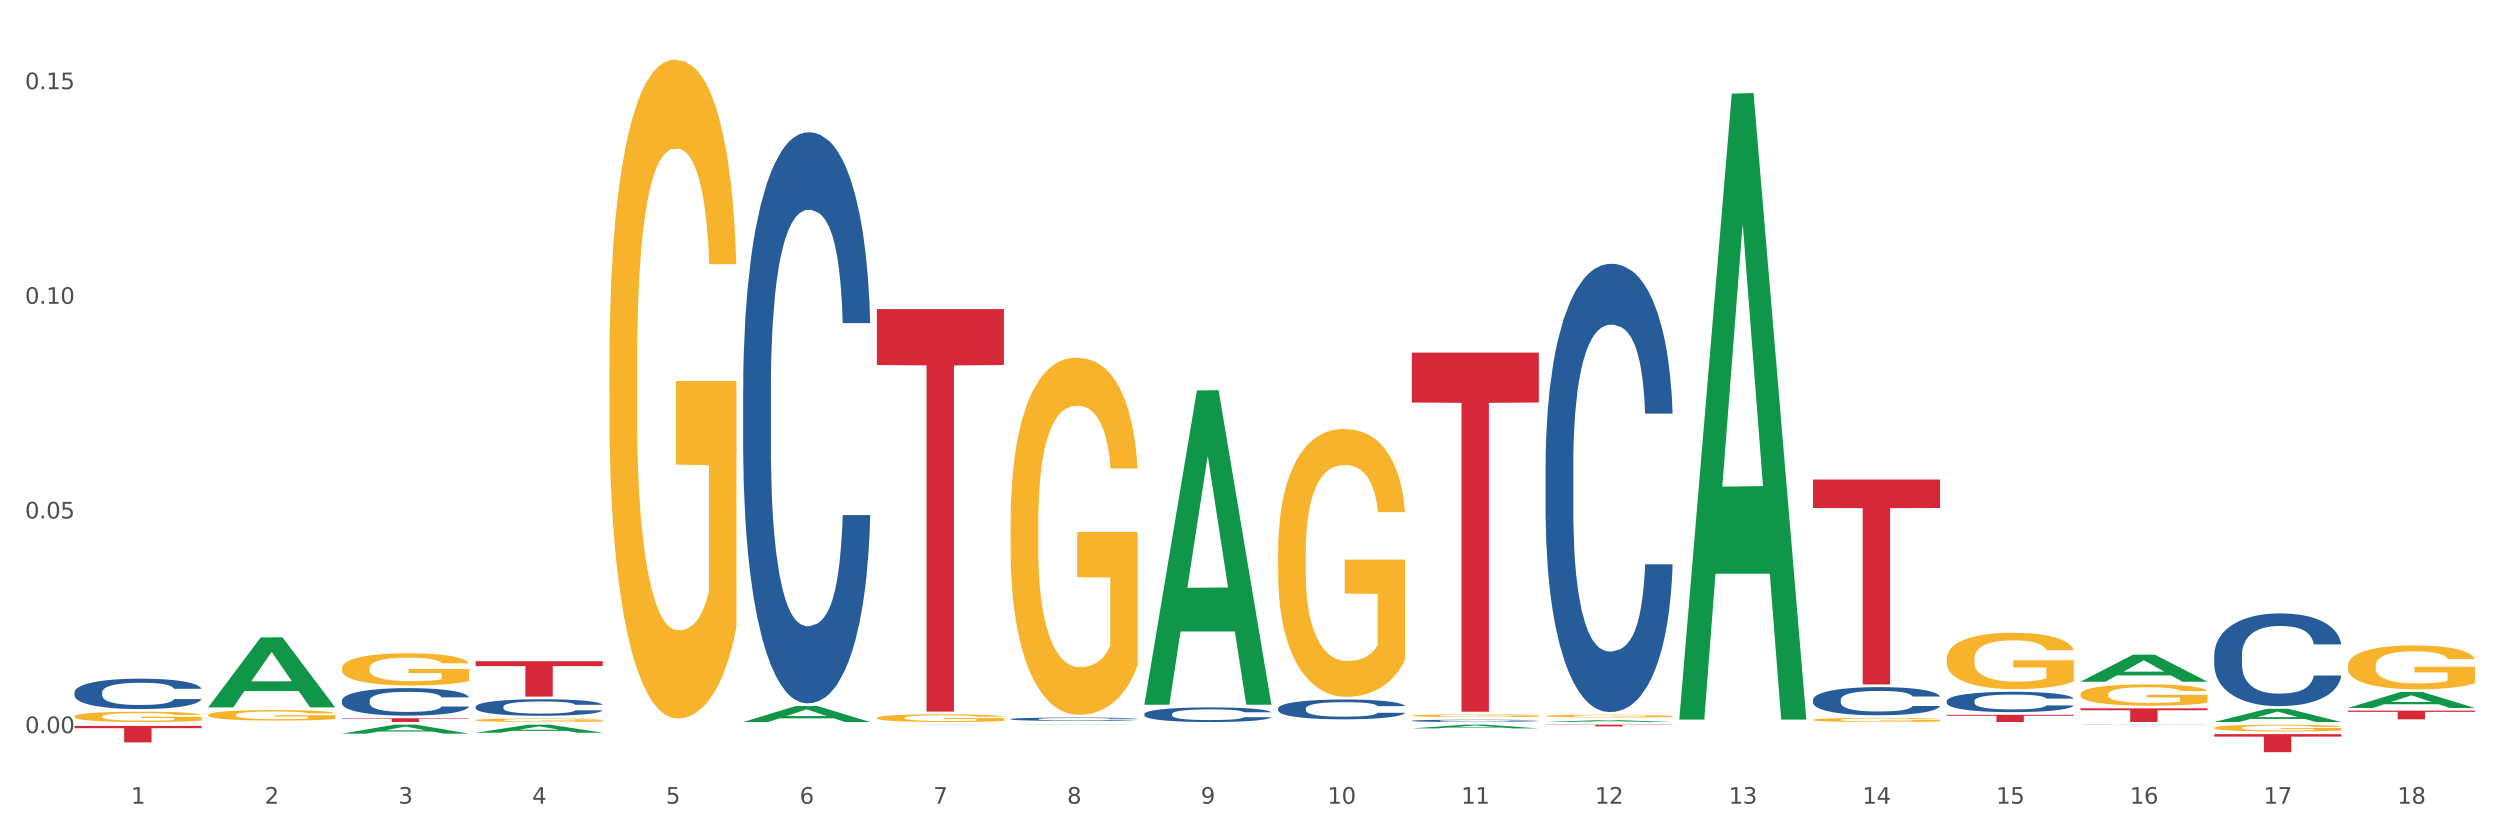 <?xml version="1.0" encoding="utf-8" standalone="no"?>
<!DOCTYPE svg PUBLIC "-//W3C//DTD SVG 1.1//EN"
  "http://www.w3.org/Graphics/SVG/1.1/DTD/svg11.dtd">
<svg xmlns:xlink="http://www.w3.org/1999/xlink" width="1080pt" height="360pt" viewBox="0 0 1080 360" xmlns="http://www.w3.org/2000/svg" version="1.1">
 <rect x="0" y="0" width="1080" height="360" fill="#333333" stroke="none"/>
 <defs>
  <style type="text/css">*{stroke-linejoin: round; stroke-linecap: butt}</style>
 </defs>
 <g id="figure_1">
  <g id="patch_1">
   <path d="M 0 360 
L 1080 360 
L 1080 0 
L 0 0 
z
" style="fill: #ffffff; stroke: #ffffff; stroke-linejoin: miter"/>
  </g>
  <g id="axes_1">
   <g id="matplotlib.axis_1">
    <g id="xtick_1">
     <g id="text_1">
      <!-- 1 -->
      <g style="fill: #4d4d4d" transform="translate(56.563 347.204) scale(0.096 -0.096)">
       <defs>
        <path id="DejaVuSans-31" d="M 794 531 
L 1825 531 
L 1825 4091 
L 703 3866 
L 703 4441 
L 1819 4666 
L 2450 4666 
L 2450 531 
L 3481 531 
L 3481 0 
L 794 0 
L 794 531 
z
" transform="scale(0.016)"/>
       </defs>
       <use xlink:href="#DejaVuSans-31"/>
      </g>
     </g>
    </g>
    <g id="xtick_2">
     <g id="text_2">
      <!-- 2 -->
      <g style="fill: #4d4d4d" transform="translate(114.336 347.204) scale(0.096 -0.096)">
       <defs>
        <path id="DejaVuSans-32" d="M 1228 531 
L 3431 531 
L 3431 0 
L 469 0 
L 469 531 
Q 828 903 1448 1529 
Q 2069 2156 2228 2338 
Q 2531 2678 2651 2914 
Q 2772 3150 2772 3378 
Q 2772 3750 2511 3984 
Q 2250 4219 1831 4219 
Q 1534 4219 1204 4116 
Q 875 4013 500 3803 
L 500 4441 
Q 881 4594 1212 4672 
Q 1544 4750 1819 4750 
Q 2544 4750 2975 4387 
Q 3406 4025 3406 3419 
Q 3406 3131 3298 2873 
Q 3191 2616 2906 2266 
Q 2828 2175 2409 1742 
Q 1991 1309 1228 531 
z
" transform="scale(0.016)"/>
       </defs>
       <use xlink:href="#DejaVuSans-32"/>
      </g>
     </g>
    </g>
    <g id="xtick_3">
     <g id="text_3">
      <!-- 3 -->
      <g style="fill: #4d4d4d" transform="translate(172.109 347.204) scale(0.096 -0.096)">
       <defs>
        <path id="DejaVuSans-33" d="M 2597 2516 
Q 3050 2419 3304 2112 
Q 3559 1806 3559 1356 
Q 3559 666 3084 287 
Q 2609 -91 1734 -91 
Q 1441 -91 1130 -33 
Q 819 25 488 141 
L 488 750 
Q 750 597 1062 519 
Q 1375 441 1716 441 
Q 2309 441 2620 675 
Q 2931 909 2931 1356 
Q 2931 1769 2642 2001 
Q 2353 2234 1838 2234 
L 1294 2234 
L 1294 2753 
L 1863 2753 
Q 2328 2753 2575 2939 
Q 2822 3125 2822 3475 
Q 2822 3834 2567 4026 
Q 2313 4219 1838 4219 
Q 1578 4219 1281 4162 
Q 984 4106 628 3988 
L 628 4550 
Q 988 4650 1302 4700 
Q 1616 4750 1894 4750 
Q 2613 4750 3031 4423 
Q 3450 4097 3450 3541 
Q 3450 3153 3228 2886 
Q 3006 2619 2597 2516 
z
" transform="scale(0.016)"/>
       </defs>
       <use xlink:href="#DejaVuSans-33"/>
      </g>
     </g>
    </g>
    <g id="xtick_4">
     <g id="text_4">
      <!-- 4 -->
      <g style="fill: #4d4d4d" transform="translate(229.882 347.204) scale(0.096 -0.096)">
       <defs>
        <path id="DejaVuSans-34" d="M 2419 4116 
L 825 1625 
L 2419 1625 
L 2419 4116 
z
M 2253 4666 
L 3047 4666 
L 3047 1625 
L 3713 1625 
L 3713 1100 
L 3047 1100 
L 3047 0 
L 2419 0 
L 2419 1100 
L 313 1100 
L 313 1709 
L 2253 4666 
z
" transform="scale(0.016)"/>
       </defs>
       <use xlink:href="#DejaVuSans-34"/>
      </g>
     </g>
    </g>
    <g id="xtick_5">
     <g id="text_5">
      <!-- 5 -->
      <g style="fill: #4d4d4d" transform="translate(287.655 347.204) scale(0.096 -0.096)">
       <defs>
        <path id="DejaVuSans-35" d="M 691 4666 
L 3169 4666 
L 3169 4134 
L 1269 4134 
L 1269 2991 
Q 1406 3038 1543 3061 
Q 1681 3084 1819 3084 
Q 2600 3084 3056 2656 
Q 3513 2228 3513 1497 
Q 3513 744 3044 326 
Q 2575 -91 1722 -91 
Q 1428 -91 1123 -41 
Q 819 9 494 109 
L 494 744 
Q 775 591 1075 516 
Q 1375 441 1709 441 
Q 2250 441 2565 725 
Q 2881 1009 2881 1497 
Q 2881 1984 2565 2268 
Q 2250 2553 1709 2553 
Q 1456 2553 1204 2497 
Q 953 2441 691 2322 
L 691 4666 
z
" transform="scale(0.016)"/>
       </defs>
       <use xlink:href="#DejaVuSans-35"/>
      </g>
     </g>
    </g>
    <g id="xtick_6">
     <g id="text_6">
      <!-- 6 -->
      <g style="fill: #4d4d4d" transform="translate(345.428 347.204) scale(0.096 -0.096)">
       <defs>
        <path id="DejaVuSans-36" d="M 2113 2584 
Q 1688 2584 1439 2293 
Q 1191 2003 1191 1497 
Q 1191 994 1439 701 
Q 1688 409 2113 409 
Q 2538 409 2786 701 
Q 3034 994 3034 1497 
Q 3034 2003 2786 2293 
Q 2538 2584 2113 2584 
z
M 3366 4563 
L 3366 3988 
Q 3128 4100 2886 4159 
Q 2644 4219 2406 4219 
Q 1781 4219 1451 3797 
Q 1122 3375 1075 2522 
Q 1259 2794 1537 2939 
Q 1816 3084 2150 3084 
Q 2853 3084 3261 2657 
Q 3669 2231 3669 1497 
Q 3669 778 3244 343 
Q 2819 -91 2113 -91 
Q 1303 -91 875 529 
Q 447 1150 447 2328 
Q 447 3434 972 4092 
Q 1497 4750 2381 4750 
Q 2619 4750 2861 4703 
Q 3103 4656 3366 4563 
z
" transform="scale(0.016)"/>
       </defs>
       <use xlink:href="#DejaVuSans-36"/>
      </g>
     </g>
    </g>
    <g id="xtick_7">
     <g id="text_7">
      <!-- 7 -->
      <g style="fill: #4d4d4d" transform="translate(403.201 347.204) scale(0.096 -0.096)">
       <defs>
        <path id="DejaVuSans-37" d="M 525 4666 
L 3525 4666 
L 3525 4397 
L 1831 0 
L 1172 0 
L 2766 4134 
L 525 4134 
L 525 4666 
z
" transform="scale(0.016)"/>
       </defs>
       <use xlink:href="#DejaVuSans-37"/>
      </g>
     </g>
    </g>
    <g id="xtick_8">
     <g id="text_8">
      <!-- 8 -->
      <g style="fill: #4d4d4d" transform="translate(460.974 347.204) scale(0.096 -0.096)">
       <defs>
        <path id="DejaVuSans-38" d="M 2034 2216 
Q 1584 2216 1326 1975 
Q 1069 1734 1069 1313 
Q 1069 891 1326 650 
Q 1584 409 2034 409 
Q 2484 409 2743 651 
Q 3003 894 3003 1313 
Q 3003 1734 2745 1975 
Q 2488 2216 2034 2216 
z
M 1403 2484 
Q 997 2584 770 2862 
Q 544 3141 544 3541 
Q 544 4100 942 4425 
Q 1341 4750 2034 4750 
Q 2731 4750 3128 4425 
Q 3525 4100 3525 3541 
Q 3525 3141 3298 2862 
Q 3072 2584 2669 2484 
Q 3125 2378 3379 2068 
Q 3634 1759 3634 1313 
Q 3634 634 3220 271 
Q 2806 -91 2034 -91 
Q 1263 -91 848 271 
Q 434 634 434 1313 
Q 434 1759 690 2068 
Q 947 2378 1403 2484 
z
M 1172 3481 
Q 1172 3119 1398 2916 
Q 1625 2713 2034 2713 
Q 2441 2713 2670 2916 
Q 2900 3119 2900 3481 
Q 2900 3844 2670 4047 
Q 2441 4250 2034 4250 
Q 1625 4250 1398 4047 
Q 1172 3844 1172 3481 
z
" transform="scale(0.016)"/>
       </defs>
       <use xlink:href="#DejaVuSans-38"/>
      </g>
     </g>
    </g>
    <g id="xtick_9">
     <g id="text_9">
      <!-- 9 -->
      <g style="fill: #4d4d4d" transform="translate(518.747 347.204) scale(0.096 -0.096)">
       <defs>
        <path id="DejaVuSans-39" d="M 703 97 
L 703 672 
Q 941 559 1184 500 
Q 1428 441 1663 441 
Q 2288 441 2617 861 
Q 2947 1281 2994 2138 
Q 2813 1869 2534 1725 
Q 2256 1581 1919 1581 
Q 1219 1581 811 2004 
Q 403 2428 403 3163 
Q 403 3881 828 4315 
Q 1253 4750 1959 4750 
Q 2769 4750 3195 4129 
Q 3622 3509 3622 2328 
Q 3622 1225 3098 567 
Q 2575 -91 1691 -91 
Q 1453 -91 1209 -44 
Q 966 3 703 97 
z
M 1959 2075 
Q 2384 2075 2632 2365 
Q 2881 2656 2881 3163 
Q 2881 3666 2632 3958 
Q 2384 4250 1959 4250 
Q 1534 4250 1286 3958 
Q 1038 3666 1038 3163 
Q 1038 2656 1286 2365 
Q 1534 2075 1959 2075 
z
" transform="scale(0.016)"/>
       </defs>
       <use xlink:href="#DejaVuSans-39"/>
      </g>
     </g>
    </g>
    <g id="xtick_10">
     <g id="text_10">
      <!-- 10 -->
      <g style="fill: #4d4d4d" transform="translate(573.466 347.204) scale(0.096 -0.096)">
       <defs>
        <path id="DejaVuSans-30" d="M 2034 4250 
Q 1547 4250 1301 3770 
Q 1056 3291 1056 2328 
Q 1056 1369 1301 889 
Q 1547 409 2034 409 
Q 2525 409 2770 889 
Q 3016 1369 3016 2328 
Q 3016 3291 2770 3770 
Q 2525 4250 2034 4250 
z
M 2034 4750 
Q 2819 4750 3233 4129 
Q 3647 3509 3647 2328 
Q 3647 1150 3233 529 
Q 2819 -91 2034 -91 
Q 1250 -91 836 529 
Q 422 1150 422 2328 
Q 422 3509 836 4129 
Q 1250 4750 2034 4750 
z
" transform="scale(0.016)"/>
       </defs>
       <use xlink:href="#DejaVuSans-31"/>
       <use xlink:href="#DejaVuSans-30" transform="translate(63.623 0)"/>
      </g>
     </g>
    </g>
    <g id="xtick_11">
     <g id="text_11">
      <!-- 11 -->
      <g style="fill: #4d4d4d" transform="translate(631.239 347.204) scale(0.096 -0.096)">
       <use xlink:href="#DejaVuSans-31"/>
       <use xlink:href="#DejaVuSans-31" transform="translate(63.623 0)"/>
      </g>
     </g>
    </g>
    <g id="xtick_12">
     <g id="text_12">
      <!-- 12 -->
      <g style="fill: #4d4d4d" transform="translate(689.012 347.204) scale(0.096 -0.096)">
       <use xlink:href="#DejaVuSans-31"/>
       <use xlink:href="#DejaVuSans-32" transform="translate(63.623 0)"/>
      </g>
     </g>
    </g>
    <g id="xtick_13">
     <g id="text_13">
      <!-- 13 -->
      <g style="fill: #4d4d4d" transform="translate(746.785 347.204) scale(0.096 -0.096)">
       <use xlink:href="#DejaVuSans-31"/>
       <use xlink:href="#DejaVuSans-33" transform="translate(63.623 0)"/>
      </g>
     </g>
    </g>
    <g id="xtick_14">
     <g id="text_14">
      <!-- 14 -->
      <g style="fill: #4d4d4d" transform="translate(804.558 347.204) scale(0.096 -0.096)">
       <use xlink:href="#DejaVuSans-31"/>
       <use xlink:href="#DejaVuSans-34" transform="translate(63.623 0)"/>
      </g>
     </g>
    </g>
    <g id="xtick_15">
     <g id="text_15">
      <!-- 15 -->
      <g style="fill: #4d4d4d" transform="translate(862.331 347.204) scale(0.096 -0.096)">
       <use xlink:href="#DejaVuSans-31"/>
       <use xlink:href="#DejaVuSans-35" transform="translate(63.623 0)"/>
      </g>
     </g>
    </g>
    <g id="xtick_16">
     <g id="text_16">
      <!-- 16 -->
      <g style="fill: #4d4d4d" transform="translate(920.104 347.204) scale(0.096 -0.096)">
       <use xlink:href="#DejaVuSans-31"/>
       <use xlink:href="#DejaVuSans-36" transform="translate(63.623 0)"/>
      </g>
     </g>
    </g>
    <g id="xtick_17">
     <g id="text_17">
      <!-- 17 -->
      <g style="fill: #4d4d4d" transform="translate(977.877 347.204) scale(0.096 -0.096)">
       <use xlink:href="#DejaVuSans-31"/>
       <use xlink:href="#DejaVuSans-37" transform="translate(63.623 0)"/>
      </g>
     </g>
    </g>
    <g id="xtick_18">
     <g id="text_18">
      <!-- 18 -->
      <g style="fill: #4d4d4d" transform="translate(1035.65 347.204) scale(0.096 -0.096)">
       <use xlink:href="#DejaVuSans-31"/>
       <use xlink:href="#DejaVuSans-38" transform="translate(63.623 0)"/>
      </g>
     </g>
    </g>
    <g id="xtick_19"/>
    <g id="xtick_20"/>
    <g id="xtick_21"/>
    <g id="xtick_22"/>
    <g id="xtick_23"/>
    <g id="xtick_24"/>
    <g id="xtick_25"/>
    <g id="xtick_26"/>
    <g id="xtick_27"/>
    <g id="xtick_28"/>
    <g id="xtick_29"/>
    <g id="xtick_30"/>
    <g id="xtick_31"/>
    <g id="xtick_32"/>
    <g id="xtick_33"/>
    <g id="xtick_34"/>
    <g id="xtick_35"/>
   </g>
   <g id="matplotlib.axis_2">
    <g id="ytick_1">
     <g id="text_19">
      <!-- 0.00 -->
      <g style="fill: #4d4d4d" transform="translate(10.8 316.711) scale(0.096 -0.096)">
       <defs>
        <path id="DejaVuSans-2e" d="M 684 794 
L 1344 794 
L 1344 0 
L 684 0 
L 684 794 
z
" transform="scale(0.016)"/>
       </defs>
       <use xlink:href="#DejaVuSans-30"/>
       <use xlink:href="#DejaVuSans-2e" transform="translate(63.623 0)"/>
       <use xlink:href="#DejaVuSans-30" transform="translate(95.41 0)"/>
       <use xlink:href="#DejaVuSans-30" transform="translate(159.033 0)"/>
      </g>
     </g>
    </g>
    <g id="ytick_2">
     <g id="text_20">
      <!-- 0.05 -->
      <g style="fill: #4d4d4d" transform="translate(10.8 223.981) scale(0.096 -0.096)">
       <use xlink:href="#DejaVuSans-30"/>
       <use xlink:href="#DejaVuSans-2e" transform="translate(63.623 0)"/>
       <use xlink:href="#DejaVuSans-30" transform="translate(95.41 0)"/>
       <use xlink:href="#DejaVuSans-35" transform="translate(159.033 0)"/>
      </g>
     </g>
    </g>
    <g id="ytick_3">
     <g id="text_21">
      <!-- 0.10 -->
      <g style="fill: #4d4d4d" transform="translate(10.8 131.251) scale(0.096 -0.096)">
       <use xlink:href="#DejaVuSans-30"/>
       <use xlink:href="#DejaVuSans-2e" transform="translate(63.623 0)"/>
       <use xlink:href="#DejaVuSans-31" transform="translate(95.41 0)"/>
       <use xlink:href="#DejaVuSans-30" transform="translate(159.033 0)"/>
      </g>
     </g>
    </g>
    <g id="ytick_4">
     <g id="text_22">
      <!-- 0.15 -->
      <g style="fill: #4d4d4d" transform="translate(10.8 38.522) scale(0.096 -0.096)">
       <use xlink:href="#DejaVuSans-30"/>
       <use xlink:href="#DejaVuSans-2e" transform="translate(63.623 0)"/>
       <use xlink:href="#DejaVuSans-31" transform="translate(95.41 0)"/>
       <use xlink:href="#DejaVuSans-35" transform="translate(159.033 0)"/>
      </g>
     </g>
    </g>
    <g id="ytick_5"/>
    <g id="ytick_6"/>
    <g id="ytick_7"/>
   </g>
   <g id="PolyCollection_1">
    <path d="M 89.948 305.545 
L 90.005 305.517 
L 112.637 275.357 
L 122.03 275.329 
L 144.832 305.602 
L 133.969 305.602 
L 129.046 298.553 
L 105.678 298.553 
L 105.508 298.666 
L 100.755 305.602 
L 89.948 305.602 
L 89.948 305.545 
L 108.62 294.346 
L 126.104 294.317 
L 117.447 281.781 
L 117.334 281.725 
L 117.22 281.81 
L 108.563 294.317 
L 108.62 294.346 
L 89.948 305.545 
z
" clip-path="url(#pb38c73a973)" style="fill: #109648"/>
    <path d="M 32.175 313.602 
L 87.059 313.602 
L 87.059 314.59 
L 65.47 314.597 
L 65.47 320.712 
L 53.635 320.712 
L 53.635 314.597 
L 32.175 314.59 
L 32.175 313.608 
L 32.175 313.602 
z
" clip-path="url(#pb38c73a973)" style="fill: #d62839"/>
    <path d="M 205.494 285.636 
L 260.378 285.636 
L 260.378 287.759 
L 238.789 287.774 
L 238.789 300.918 
L 226.953 300.918 
L 226.953 287.774 
L 205.494 287.759 
L 205.494 285.65 
L 205.494 285.636 
z
" clip-path="url(#pb38c73a973)" style="fill: #d62839"/>
    <path d="M 147.721 310.301 
L 202.605 310.301 
L 202.605 310.525 
L 181.016 310.527 
L 181.016 311.915 
L 169.18 311.915 
L 169.18 310.527 
L 147.721 310.525 
L 147.721 310.303 
L 147.721 310.301 
z
" clip-path="url(#pb38c73a973)" style="fill: #d62839"/>
    <path d="M 609.905 152.329 
L 664.789 152.329 
L 664.789 173.889 
L 643.2 174.034 
L 643.2 307.474 
L 631.364 307.474 
L 631.364 174.034 
L 609.905 173.889 
L 609.905 152.474 
L 609.905 152.329 
z
" clip-path="url(#pb38c73a973)" style="fill: #d62839"/>
    <path d="M 378.813 133.528 
L 433.697 133.528 
L 433.697 157.693 
L 412.108 157.856 
L 412.108 307.419 
L 400.272 307.419 
L 400.272 157.856 
L 378.813 157.693 
L 378.813 133.691 
L 378.813 133.528 
z
" clip-path="url(#pb38c73a973)" style="fill: #d62839"/>
    <path d="M 89.948 308.847 
L 90.013 308.843 
L 90.013 308.694 
L 90.142 308.566 
L 90.79 308.255 
L 91.762 307.998 
L 92.475 307.861 
L 93.188 307.75 
L 94.03 307.638 
L 95.067 307.522 
L 96.946 307.352 
L 98.113 307.265 
L 99.538 307.174 
L 102.13 307.041 
L 104.009 306.967 
L 105.953 306.905 
L 109.128 306.83 
L 111.202 306.797 
L 113.405 306.772 
L 116.062 306.756 
L 118.071 306.751 
L 122.477 306.764 
L 126.235 306.801 
L 128.049 306.83 
L 130.382 306.88 
L 131.613 306.913 
L 133.622 306.979 
L 135.696 307.066 
L 137.121 307.141 
L 139.26 307.282 
L 140.88 307.422 
L 142.37 307.596 
L 143.148 307.717 
L 143.731 307.828 
L 144.249 307.957 
L 144.768 308.16 
L 133.104 308.16 
L 132.65 308.015 
L 131.937 307.878 
L 130.901 307.746 
L 129.993 307.663 
L 128.438 307.559 
L 127.013 307.493 
L 125.522 307.443 
L 123.708 307.402 
L 122.282 307.381 
L 120.274 307.364 
L 116.321 307.369 
L 113.664 307.402 
L 111.85 307.443 
L 110.684 307.48 
L 109.647 307.522 
L 108.48 307.58 
L 107.12 307.667 
L 106.148 307.746 
L 105.176 307.845 
L 104.398 307.944 
L 103.685 308.06 
L 103.102 308.185 
L 102.648 308.313 
L 102.26 308.47 
L 101.936 308.731 
L 101.936 309.299 
L 102.065 309.427 
L 102.389 309.597 
L 102.778 309.725 
L 103.426 309.879 
L 104.009 309.982 
L 105.111 310.131 
L 106.342 310.256 
L 107.314 310.334 
L 108.286 310.401 
L 109.971 310.492 
L 111.85 310.566 
L 113.47 310.612 
L 115.673 310.653 
L 117.163 310.67 
L 118.459 310.678 
L 121.634 310.678 
L 123.902 310.666 
L 126.43 310.637 
L 128.373 310.599 
L 129.993 310.554 
L 131.808 310.479 
L 132.974 310.409 
L 132.974 309.543 
L 118.719 309.539 
L 118.719 308.963 
L 144.832 308.963 
L 144.832 310.653 
L 143.731 310.74 
L 142.5 310.819 
L 141.204 310.889 
L 139.26 310.976 
L 136.927 311.059 
L 134.853 311.117 
L 132.65 311.167 
L 130.058 311.212 
L 126.689 311.254 
L 124.615 311.27 
L 122.023 311.283 
L 118.978 311.287 
L 116.321 311.279 
L 113.729 311.258 
L 111.007 311.221 
L 108.351 311.167 
L 106.342 311.113 
L 104.333 311.047 
L 102.195 310.96 
L 100.51 310.877 
L 99.214 310.802 
L 97.789 310.707 
L 96.233 310.583 
L 95.067 310.471 
L 94.03 310.355 
L 92.929 310.206 
L 92.151 310.077 
L 91.374 309.916 
L 90.92 309.796 
L 90.402 309.609 
L 90.013 309.348 
L 89.948 308.847 
z
" clip-path="url(#pb38c73a973)" style="fill: #f7b32b"/>
    <path d="M 667.678 313.064 
L 722.562 313.064 
L 722.562 313.165 
L 700.973 313.166 
L 700.973 313.793 
L 689.137 313.793 
L 689.137 313.166 
L 667.678 313.165 
L 667.678 313.065 
L 667.678 313.064 
z
" clip-path="url(#pb38c73a973)" style="fill: #d62839"/>
    <path d="M 263.267 157.301 
L 263.332 157.041 
L 263.332 147.682 
L 263.461 139.623 
L 264.109 120.126 
L 265.081 104.008 
L 265.794 95.43 
L 266.507 88.411 
L 267.349 81.392 
L 268.386 74.113 
L 270.265 63.454 
L 271.432 57.995 
L 272.857 52.276 
L 275.449 43.957 
L 277.328 39.278 
L 279.272 35.378 
L 282.447 30.699 
L 284.521 28.619 
L 286.724 27.059 
L 289.381 26.019 
L 291.389 25.759 
L 295.796 26.539 
L 299.554 28.879 
L 301.368 30.699 
L 303.701 33.818 
L 304.932 35.898 
L 306.941 40.057 
L 309.015 45.517 
L 310.44 50.196 
L 312.579 59.035 
L 314.199 67.874 
L 315.689 78.792 
L 316.466 86.331 
L 317.05 93.35 
L 317.568 101.409 
L 318.086 114.147 
L 306.423 114.147 
L 305.969 105.048 
L 305.256 96.47 
L 304.22 88.151 
L 303.312 82.951 
L 301.757 76.452 
L 300.332 72.293 
L 298.841 69.173 
L 297.027 66.574 
L 295.601 65.274 
L 293.593 64.234 
L 289.64 64.494 
L 286.983 66.574 
L 285.169 69.173 
L 284.002 71.513 
L 282.966 74.113 
L 281.799 77.752 
L 280.439 83.211 
L 279.467 88.151 
L 278.495 94.39 
L 277.717 100.629 
L 277.004 107.908 
L 276.421 115.707 
L 275.967 123.766 
L 275.579 133.644 
L 275.255 150.022 
L 275.255 185.637 
L 275.384 193.696 
L 275.708 204.354 
L 276.097 212.413 
L 276.745 222.032 
L 277.328 228.531 
L 278.43 237.89 
L 279.661 245.689 
L 280.633 250.628 
L 281.605 254.787 
L 283.29 260.506 
L 285.169 265.186 
L 286.789 268.045 
L 288.992 270.645 
L 290.482 271.685 
L 291.778 272.205 
L 294.953 272.205 
L 297.221 271.425 
L 299.748 269.605 
L 301.692 267.266 
L 303.312 264.406 
L 305.127 259.727 
L 306.293 255.307 
L 306.293 200.975 
L 292.037 200.715 
L 292.037 164.58 
L 318.151 164.58 
L 318.151 270.645 
L 317.05 276.104 
L 315.819 281.044 
L 314.523 285.463 
L 312.579 290.922 
L 310.246 296.121 
L 308.172 299.761 
L 305.969 302.881 
L 303.377 305.74 
L 300.008 308.34 
L 297.934 309.38 
L 295.342 310.159 
L 292.297 310.419 
L 289.64 309.9 
L 287.048 308.6 
L 284.326 306.26 
L 281.67 302.881 
L 279.661 299.501 
L 277.652 295.342 
L 275.514 289.882 
L 273.829 284.683 
L 272.533 280.004 
L 271.108 274.025 
L 269.552 266.226 
L 268.386 259.207 
L 267.349 251.928 
L 266.248 242.569 
L 265.47 234.51 
L 264.692 224.372 
L 264.239 216.833 
L 263.721 205.134 
L 263.332 188.757 
L 263.267 157.301 
z
" clip-path="url(#pb38c73a973)" style="fill: #f7b32b"/>
    <path d="M 378.813 310.115 
L 378.878 310.112 
L 378.878 310.002 
L 379.007 309.907 
L 379.655 309.678 
L 380.627 309.488 
L 381.34 309.387 
L 382.053 309.305 
L 382.895 309.222 
L 383.932 309.137 
L 385.811 309.011 
L 386.977 308.947 
L 388.403 308.88 
L 390.995 308.782 
L 392.874 308.727 
L 394.818 308.681 
L 397.993 308.626 
L 400.067 308.602 
L 402.27 308.583 
L 404.927 308.571 
L 406.935 308.568 
L 411.342 308.577 
L 415.1 308.605 
L 416.914 308.626 
L 419.247 308.663 
L 420.478 308.687 
L 422.487 308.736 
L 424.561 308.8 
L 425.986 308.855 
L 428.125 308.959 
L 429.745 309.063 
L 431.235 309.192 
L 432.012 309.28 
L 432.596 309.363 
L 433.114 309.458 
L 433.632 309.607 
L 421.969 309.607 
L 421.515 309.5 
L 420.802 309.399 
L 419.766 309.302 
L 418.858 309.241 
L 417.303 309.164 
L 415.878 309.115 
L 414.387 309.079 
L 412.573 309.048 
L 411.147 309.033 
L 409.139 309.021 
L 405.186 309.024 
L 402.529 309.048 
L 400.715 309.079 
L 399.548 309.106 
L 398.512 309.137 
L 397.345 309.179 
L 395.984 309.244 
L 395.013 309.302 
L 394.041 309.375 
L 393.263 309.448 
L 392.55 309.534 
L 391.967 309.626 
L 391.513 309.72 
L 391.125 309.837 
L 390.801 310.029 
L 390.801 310.448 
L 390.93 310.543 
L 391.254 310.668 
L 391.643 310.763 
L 392.291 310.876 
L 392.874 310.952 
L 393.976 311.062 
L 395.207 311.154 
L 396.179 311.212 
L 397.151 311.261 
L 398.836 311.328 
L 400.715 311.383 
L 402.335 311.417 
L 404.538 311.447 
L 406.028 311.459 
L 407.324 311.466 
L 410.499 311.466 
L 412.767 311.456 
L 415.294 311.435 
L 417.238 311.407 
L 418.858 311.374 
L 420.673 311.319 
L 421.839 311.267 
L 421.839 310.628 
L 407.583 310.625 
L 407.583 310.2 
L 433.697 310.2 
L 433.697 311.447 
L 432.596 311.511 
L 431.364 311.569 
L 430.068 311.621 
L 428.125 311.686 
L 425.792 311.747 
L 423.718 311.789 
L 421.515 311.826 
L 418.923 311.86 
L 415.554 311.89 
L 413.48 311.903 
L 410.888 311.912 
L 407.843 311.915 
L 405.186 311.909 
L 402.594 311.893 
L 399.872 311.866 
L 397.216 311.826 
L 395.207 311.786 
L 393.198 311.738 
L 391.06 311.673 
L 389.375 311.612 
L 388.079 311.557 
L 386.654 311.487 
L 385.098 311.395 
L 383.932 311.313 
L 382.895 311.227 
L 381.794 311.117 
L 381.016 311.022 
L 380.238 310.903 
L 379.785 310.815 
L 379.266 310.677 
L 378.878 310.484 
L 378.813 310.115 
z
" clip-path="url(#pb38c73a973)" style="fill: #f7b32b"/>
    <path d="M 436.586 225.815 
L 436.651 225.674 
L 436.651 220.599 
L 436.78 216.23 
L 437.428 205.658 
L 438.4 196.918 
L 439.113 192.267 
L 439.826 188.461 
L 440.668 184.655 
L 441.705 180.708 
L 443.584 174.929 
L 444.75 171.969 
L 446.176 168.868 
L 448.768 164.357 
L 450.647 161.82 
L 452.591 159.706 
L 455.766 157.168 
L 457.84 156.041 
L 460.043 155.195 
L 462.7 154.631 
L 464.708 154.49 
L 469.115 154.913 
L 472.873 156.182 
L 474.687 157.168 
L 477.02 158.86 
L 478.251 159.988 
L 480.26 162.243 
L 482.334 165.203 
L 483.759 167.74 
L 485.898 172.533 
L 487.517 177.325 
L 489.008 183.246 
L 489.785 187.333 
L 490.369 191.139 
L 490.887 195.509 
L 491.405 202.416 
L 479.742 202.416 
L 479.288 197.482 
L 478.575 192.831 
L 477.539 188.32 
L 476.631 185.501 
L 475.076 181.977 
L 473.651 179.722 
L 472.16 178.03 
L 470.346 176.621 
L 468.92 175.916 
L 466.912 175.352 
L 462.959 175.493 
L 460.302 176.621 
L 458.488 178.03 
L 457.321 179.299 
L 456.285 180.708 
L 455.118 182.682 
L 453.757 185.642 
L 452.785 188.32 
L 451.814 191.703 
L 451.036 195.086 
L 450.323 199.033 
L 449.74 203.261 
L 449.286 207.631 
L 448.898 212.988 
L 448.574 221.868 
L 448.574 241.179 
L 448.703 245.549 
L 449.027 251.328 
L 449.416 255.698 
L 450.064 260.913 
L 450.647 264.437 
L 451.749 269.511 
L 452.98 273.74 
L 453.952 276.418 
L 454.924 278.674 
L 456.609 281.775 
L 458.488 284.312 
L 460.108 285.862 
L 462.311 287.272 
L 463.801 287.836 
L 465.097 288.118 
L 468.272 288.118 
L 470.54 287.695 
L 473.067 286.708 
L 475.011 285.44 
L 476.631 283.889 
L 478.446 281.352 
L 479.612 278.956 
L 479.612 249.495 
L 465.356 249.354 
L 465.356 229.761 
L 491.47 229.761 
L 491.47 287.272 
L 490.369 290.232 
L 489.137 292.91 
L 487.841 295.307 
L 485.898 298.267 
L 483.565 301.086 
L 481.491 303.059 
L 479.288 304.751 
L 476.696 306.301 
L 473.327 307.711 
L 471.253 308.275 
L 468.661 308.698 
L 465.616 308.838 
L 462.959 308.557 
L 460.367 307.852 
L 457.645 306.583 
L 454.989 304.751 
L 452.98 302.918 
L 450.971 300.663 
L 448.833 297.703 
L 447.148 294.884 
L 445.852 292.346 
L 444.426 289.104 
L 442.871 284.876 
L 441.705 281.07 
L 440.668 277.123 
L 439.567 272.049 
L 438.789 267.679 
L 438.011 262.182 
L 437.558 258.094 
L 437.039 251.751 
L 436.651 242.87 
L 436.586 225.815 
z
" clip-path="url(#pb38c73a973)" style="fill: #f7b32b"/>
    <path d="M 552.132 238.792 
L 552.197 238.687 
L 552.197 234.882 
L 552.326 231.606 
L 552.974 223.68 
L 553.946 217.128 
L 554.659 213.64 
L 555.372 210.787 
L 556.214 207.934 
L 557.251 204.974 
L 559.13 200.642 
L 560.296 198.422 
L 561.722 196.097 
L 564.314 192.715 
L 566.193 190.813 
L 568.137 189.228 
L 571.312 187.326 
L 573.386 186.48 
L 575.589 185.846 
L 578.246 185.423 
L 580.254 185.318 
L 584.661 185.635 
L 588.419 186.586 
L 590.233 187.326 
L 592.566 188.594 
L 593.797 189.439 
L 595.806 191.13 
L 597.88 193.35 
L 599.305 195.252 
L 601.443 198.845 
L 603.063 202.438 
L 604.554 206.877 
L 605.331 209.941 
L 605.915 212.795 
L 606.433 216.071 
L 606.951 221.249 
L 595.288 221.249 
L 594.834 217.55 
L 594.121 214.063 
L 593.084 210.681 
L 592.177 208.568 
L 590.622 205.926 
L 589.197 204.235 
L 587.706 202.967 
L 585.892 201.91 
L 584.466 201.381 
L 582.458 200.959 
L 578.505 201.064 
L 575.848 201.91 
L 574.034 202.967 
L 572.867 203.918 
L 571.831 204.974 
L 570.664 206.454 
L 569.303 208.673 
L 568.331 210.681 
L 567.359 213.218 
L 566.582 215.754 
L 565.869 218.713 
L 565.286 221.883 
L 564.832 225.159 
L 564.444 229.175 
L 564.12 235.833 
L 564.12 250.312 
L 564.249 253.588 
L 564.573 257.921 
L 564.962 261.197 
L 565.61 265.107 
L 566.193 267.749 
L 567.295 271.553 
L 568.526 274.724 
L 569.498 276.732 
L 570.47 278.423 
L 572.155 280.748 
L 574.034 282.65 
L 575.654 283.812 
L 577.857 284.869 
L 579.347 285.292 
L 580.643 285.503 
L 583.818 285.503 
L 586.086 285.186 
L 588.613 284.446 
L 590.557 283.495 
L 592.177 282.333 
L 593.992 280.431 
L 595.158 278.634 
L 595.158 256.547 
L 580.902 256.441 
L 580.902 241.751 
L 607.016 241.751 
L 607.016 284.869 
L 605.915 287.088 
L 604.683 289.096 
L 603.387 290.893 
L 601.443 293.112 
L 599.111 295.226 
L 597.037 296.705 
L 594.834 297.974 
L 592.242 299.136 
L 588.873 300.193 
L 586.799 300.616 
L 584.207 300.933 
L 581.162 301.038 
L 578.505 300.827 
L 575.913 300.299 
L 573.191 299.347 
L 570.535 297.974 
L 568.526 296.6 
L 566.517 294.909 
L 564.379 292.69 
L 562.694 290.576 
L 561.398 288.674 
L 559.972 286.243 
L 558.417 283.073 
L 557.251 280.219 
L 556.214 277.26 
L 555.113 273.456 
L 554.335 270.18 
L 553.557 266.058 
L 553.104 262.993 
L 552.585 258.238 
L 552.197 251.58 
L 552.132 238.792 
z
" clip-path="url(#pb38c73a973)" style="fill: #f7b32b"/>
    <path d="M 667.678 309.321 
L 667.743 309.32 
L 667.743 309.281 
L 667.872 309.248 
L 668.52 309.166 
L 669.492 309.099 
L 670.205 309.063 
L 670.918 309.033 
L 671.76 309.004 
L 672.797 308.974 
L 674.676 308.929 
L 675.842 308.906 
L 677.268 308.882 
L 679.86 308.847 
L 681.739 308.828 
L 683.683 308.812 
L 686.858 308.792 
L 688.932 308.783 
L 691.135 308.777 
L 693.792 308.772 
L 695.8 308.771 
L 700.207 308.775 
L 703.965 308.784 
L 705.779 308.792 
L 708.112 308.805 
L 709.343 308.814 
L 711.352 308.831 
L 713.426 308.854 
L 714.851 308.874 
L 716.989 308.91 
L 718.609 308.947 
L 720.1 308.993 
L 720.877 309.025 
L 721.461 309.054 
L 721.979 309.088 
L 722.497 309.141 
L 710.834 309.141 
L 710.38 309.103 
L 709.667 309.067 
L 708.63 309.032 
L 707.723 309.011 
L 706.168 308.983 
L 704.743 308.966 
L 703.252 308.953 
L 701.438 308.942 
L 700.012 308.937 
L 698.003 308.932 
L 694.051 308.933 
L 691.394 308.942 
L 689.58 308.953 
L 688.413 308.963 
L 687.377 308.974 
L 686.21 308.989 
L 684.849 309.012 
L 683.877 309.032 
L 682.905 309.058 
L 682.128 309.084 
L 681.415 309.115 
L 680.832 309.147 
L 680.378 309.181 
L 679.99 309.223 
L 679.666 309.291 
L 679.666 309.44 
L 679.795 309.474 
L 680.119 309.518 
L 680.508 309.552 
L 681.156 309.592 
L 681.739 309.619 
L 682.841 309.658 
L 684.072 309.691 
L 685.044 309.712 
L 686.016 309.729 
L 687.701 309.753 
L 689.58 309.773 
L 691.2 309.785 
L 693.403 309.795 
L 694.893 309.8 
L 696.189 309.802 
L 699.364 309.802 
L 701.632 309.799 
L 704.159 309.791 
L 706.103 309.781 
L 707.723 309.769 
L 709.538 309.75 
L 710.704 309.731 
L 710.704 309.504 
L 696.448 309.503 
L 696.448 309.352 
L 722.562 309.352 
L 722.562 309.795 
L 721.461 309.818 
L 720.229 309.839 
L 718.933 309.857 
L 716.989 309.88 
L 714.657 309.902 
L 712.583 309.917 
L 710.38 309.93 
L 707.788 309.942 
L 704.419 309.953 
L 702.345 309.957 
L 699.753 309.961 
L 696.708 309.962 
L 694.051 309.96 
L 691.459 309.954 
L 688.737 309.944 
L 686.081 309.93 
L 684.072 309.916 
L 682.063 309.899 
L 679.925 309.876 
L 678.24 309.854 
L 676.944 309.835 
L 675.518 309.81 
L 673.963 309.777 
L 672.797 309.748 
L 671.76 309.717 
L 670.659 309.678 
L 669.881 309.644 
L 669.103 309.602 
L 668.65 309.57 
L 668.131 309.521 
L 667.743 309.453 
L 667.678 309.321 
z
" clip-path="url(#pb38c73a973)" style="fill: #f7b32b"/>
    <path d="M 32.175 309.521 
L 32.24 309.517 
L 32.24 309.371 
L 32.369 309.245 
L 33.017 308.94 
L 33.989 308.688 
L 34.702 308.554 
L 35.415 308.444 
L 36.257 308.334 
L 37.294 308.22 
L 39.173 308.054 
L 40.34 307.968 
L 41.765 307.879 
L 44.357 307.749 
L 46.236 307.676 
L 48.18 307.615 
L 51.355 307.542 
L 53.429 307.509 
L 55.632 307.485 
L 58.289 307.468 
L 60.298 307.464 
L 64.704 307.477 
L 68.462 307.513 
L 70.277 307.542 
L 72.609 307.59 
L 73.84 307.623 
L 75.849 307.688 
L 77.923 307.773 
L 79.348 307.846 
L 81.487 307.985 
L 83.107 308.123 
L 84.597 308.294 
L 85.375 308.411 
L 85.958 308.521 
L 86.476 308.647 
L 86.995 308.846 
L 75.331 308.846 
L 74.877 308.704 
L 74.164 308.57 
L 73.128 308.44 
L 72.22 308.359 
L 70.665 308.257 
L 69.24 308.192 
L 67.749 308.143 
L 65.935 308.102 
L 64.509 308.082 
L 62.501 308.066 
L 58.548 308.07 
L 55.891 308.102 
L 54.077 308.143 
L 52.911 308.18 
L 51.874 308.22 
L 50.707 308.277 
L 49.347 308.363 
L 48.375 308.44 
L 47.403 308.537 
L 46.625 308.635 
L 45.912 308.749 
L 45.329 308.871 
L 44.876 308.997 
L 44.487 309.151 
L 44.163 309.407 
L 44.163 309.964 
L 44.292 310.09 
L 44.616 310.257 
L 45.005 310.383 
L 45.653 310.533 
L 46.236 310.635 
L 47.338 310.781 
L 48.569 310.903 
L 49.541 310.98 
L 50.513 311.045 
L 52.198 311.134 
L 54.077 311.208 
L 55.697 311.252 
L 57.9 311.293 
L 59.39 311.309 
L 60.686 311.317 
L 63.861 311.317 
L 66.129 311.305 
L 68.657 311.277 
L 70.601 311.24 
L 72.22 311.195 
L 74.035 311.122 
L 75.201 311.053 
L 75.201 310.204 
L 60.946 310.2 
L 60.946 309.635 
L 87.059 309.635 
L 87.059 311.293 
L 85.958 311.378 
L 84.727 311.456 
L 83.431 311.525 
L 81.487 311.61 
L 79.154 311.691 
L 77.08 311.748 
L 74.877 311.797 
L 72.285 311.842 
L 68.916 311.882 
L 66.842 311.899 
L 64.25 311.911 
L 61.205 311.915 
L 58.548 311.907 
L 55.956 311.886 
L 53.235 311.85 
L 50.578 311.797 
L 48.569 311.744 
L 46.56 311.679 
L 44.422 311.594 
L 42.737 311.512 
L 41.441 311.439 
L 40.016 311.346 
L 38.46 311.224 
L 37.294 311.114 
L 36.257 311 
L 35.156 310.854 
L 34.378 310.728 
L 33.601 310.569 
L 33.147 310.452 
L 32.629 310.269 
L 32.24 310.013 
L 32.175 309.521 
z
" clip-path="url(#pb38c73a973)" style="fill: #f7b32b"/>
    <path d="M 205.494 311.089 
L 205.559 311.087 
L 205.559 311.037 
L 205.688 310.993 
L 206.336 310.888 
L 207.308 310.801 
L 208.021 310.755 
L 208.734 310.717 
L 209.576 310.679 
L 210.613 310.64 
L 212.492 310.582 
L 213.659 310.553 
L 215.084 310.522 
L 217.676 310.477 
L 219.555 310.452 
L 221.499 310.431 
L 224.674 310.406 
L 226.748 310.394 
L 228.951 310.386 
L 231.608 310.38 
L 233.616 310.379 
L 238.023 310.383 
L 241.781 310.396 
L 243.595 310.406 
L 245.928 310.422 
L 247.159 310.434 
L 249.168 310.456 
L 251.242 310.485 
L 252.667 310.511 
L 254.806 310.558 
L 256.426 310.606 
L 257.916 310.665 
L 258.694 310.706 
L 259.277 310.744 
L 259.795 310.787 
L 260.313 310.856 
L 248.65 310.856 
L 248.196 310.807 
L 247.483 310.76 
L 246.447 310.715 
L 245.539 310.687 
L 243.984 310.652 
L 242.559 310.63 
L 241.068 310.613 
L 239.254 310.599 
L 237.828 310.592 
L 235.82 310.586 
L 231.867 310.588 
L 229.21 310.599 
L 227.396 310.613 
L 226.229 310.626 
L 225.193 310.64 
L 224.026 310.659 
L 222.666 310.689 
L 221.694 310.715 
L 220.722 310.749 
L 219.944 310.783 
L 219.231 310.822 
L 218.648 310.864 
L 218.194 310.908 
L 217.806 310.961 
L 217.482 311.049 
L 217.482 311.241 
L 217.611 311.285 
L 217.935 311.342 
L 218.324 311.386 
L 218.972 311.438 
L 219.555 311.473 
L 220.657 311.523 
L 221.888 311.566 
L 222.86 311.592 
L 223.832 311.615 
L 225.517 311.645 
L 227.396 311.671 
L 229.016 311.686 
L 231.219 311.7 
L 232.709 311.706 
L 234.005 311.709 
L 237.18 311.709 
L 239.448 311.704 
L 241.975 311.695 
L 243.919 311.682 
L 245.539 311.666 
L 247.354 311.641 
L 248.52 311.617 
L 248.52 311.324 
L 234.264 311.323 
L 234.264 311.128 
L 260.378 311.128 
L 260.378 311.7 
L 259.277 311.73 
L 258.046 311.756 
L 256.75 311.78 
L 254.806 311.81 
L 252.473 311.838 
L 250.399 311.857 
L 248.196 311.874 
L 245.604 311.89 
L 242.235 311.904 
L 240.161 311.909 
L 237.569 311.913 
L 234.524 311.915 
L 231.867 311.912 
L 229.275 311.905 
L 226.553 311.892 
L 223.897 311.874 
L 221.888 311.856 
L 219.879 311.833 
L 217.741 311.804 
L 216.056 311.776 
L 214.76 311.751 
L 213.335 311.718 
L 211.779 311.676 
L 210.613 311.638 
L 209.576 311.599 
L 208.475 311.549 
L 207.697 311.505 
L 206.92 311.45 
L 206.466 311.41 
L 205.948 311.347 
L 205.559 311.258 
L 205.494 311.089 
z
" clip-path="url(#pb38c73a973)" style="fill: #f7b32b"/>
    <path d="M 147.721 288.652 
L 147.786 288.639 
L 147.786 288.183 
L 147.915 287.79 
L 148.563 286.839 
L 149.535 286.052 
L 150.248 285.634 
L 150.961 285.292 
L 151.803 284.949 
L 152.84 284.594 
L 154.719 284.074 
L 155.886 283.808 
L 157.311 283.529 
L 159.903 283.123 
L 161.782 282.895 
L 163.726 282.705 
L 166.901 282.477 
L 168.975 282.375 
L 171.178 282.299 
L 173.835 282.249 
L 175.844 282.236 
L 180.25 282.274 
L 184.008 282.388 
L 185.822 282.477 
L 188.155 282.629 
L 189.386 282.73 
L 191.395 282.933 
L 193.469 283.2 
L 194.894 283.428 
L 197.033 283.859 
L 198.653 284.29 
L 200.143 284.823 
L 200.921 285.19 
L 201.504 285.533 
L 202.022 285.926 
L 202.54 286.547 
L 190.877 286.547 
L 190.423 286.103 
L 189.71 285.685 
L 188.674 285.279 
L 187.766 285.025 
L 186.211 284.708 
L 184.786 284.506 
L 183.295 284.353 
L 181.481 284.227 
L 180.055 284.163 
L 178.047 284.112 
L 174.094 284.125 
L 171.437 284.227 
L 169.623 284.353 
L 168.456 284.468 
L 167.42 284.594 
L 166.253 284.772 
L 164.893 285.038 
L 163.921 285.279 
L 162.949 285.583 
L 162.171 285.888 
L 161.458 286.243 
L 160.875 286.623 
L 160.421 287.016 
L 160.033 287.498 
L 159.709 288.297 
L 159.709 290.034 
L 159.838 290.427 
L 160.162 290.947 
L 160.551 291.34 
L 161.199 291.809 
L 161.782 292.126 
L 162.884 292.582 
L 164.115 292.963 
L 165.087 293.204 
L 166.059 293.407 
L 167.744 293.686 
L 169.623 293.914 
L 171.243 294.053 
L 173.446 294.18 
L 174.936 294.231 
L 176.232 294.256 
L 179.407 294.256 
L 181.675 294.218 
L 184.203 294.129 
L 186.146 294.015 
L 187.766 293.876 
L 189.581 293.648 
L 190.747 293.432 
L 190.747 290.782 
L 176.491 290.769 
L 176.491 289.007 
L 202.605 289.007 
L 202.605 294.18 
L 201.504 294.446 
L 200.273 294.687 
L 198.977 294.903 
L 197.033 295.169 
L 194.7 295.423 
L 192.626 295.6 
L 190.423 295.752 
L 187.831 295.892 
L 184.462 296.019 
L 182.388 296.069 
L 179.796 296.107 
L 176.751 296.12 
L 174.094 296.095 
L 171.502 296.031 
L 168.78 295.917 
L 166.124 295.752 
L 164.115 295.588 
L 162.106 295.385 
L 159.968 295.118 
L 158.283 294.865 
L 156.987 294.637 
L 155.562 294.345 
L 154.006 293.965 
L 152.84 293.622 
L 151.803 293.267 
L 150.702 292.811 
L 149.924 292.418 
L 149.147 291.923 
L 148.693 291.555 
L 148.175 290.985 
L 147.786 290.186 
L 147.721 288.652 
z
" clip-path="url(#pb38c73a973)" style="fill: #f7b32b"/>
    <path d="M 840.997 284.619 
L 841.062 284.597 
L 841.062 283.796 
L 841.191 283.107 
L 841.839 281.44 
L 842.811 280.062 
L 843.524 279.328 
L 844.237 278.728 
L 845.079 278.128 
L 846.116 277.505 
L 847.995 276.594 
L 849.161 276.127 
L 850.587 275.638 
L 853.179 274.927 
L 855.058 274.526 
L 857.002 274.193 
L 860.177 273.793 
L 862.251 273.615 
L 864.454 273.482 
L 867.111 273.393 
L 869.119 273.371 
L 873.526 273.437 
L 877.284 273.637 
L 879.098 273.793 
L 881.431 274.06 
L 882.662 274.237 
L 884.671 274.593 
L 886.744 275.06 
L 888.17 275.46 
L 890.308 276.216 
L 891.928 276.972 
L 893.419 277.905 
L 894.196 278.55 
L 894.779 279.15 
L 895.298 279.839 
L 895.816 280.929 
L 884.153 280.929 
L 883.699 280.151 
L 882.986 279.417 
L 881.949 278.706 
L 881.042 278.261 
L 879.487 277.705 
L 878.061 277.35 
L 876.571 277.083 
L 874.757 276.861 
L 873.331 276.749 
L 871.322 276.661 
L 867.37 276.683 
L 864.713 276.861 
L 862.899 277.083 
L 861.732 277.283 
L 860.695 277.505 
L 859.529 277.816 
L 858.168 278.283 
L 857.196 278.706 
L 856.224 279.239 
L 855.447 279.773 
L 854.734 280.395 
L 854.151 281.062 
L 853.697 281.751 
L 853.308 282.596 
L 852.984 283.996 
L 852.984 287.042 
L 853.114 287.731 
L 853.438 288.642 
L 853.827 289.332 
L 854.475 290.154 
L 855.058 290.71 
L 856.16 291.51 
L 857.391 292.177 
L 858.363 292.599 
L 859.335 292.955 
L 861.019 293.444 
L 862.899 293.844 
L 864.519 294.089 
L 866.722 294.311 
L 868.212 294.4 
L 869.508 294.444 
L 872.683 294.444 
L 874.951 294.378 
L 877.478 294.222 
L 879.422 294.022 
L 881.042 293.777 
L 882.857 293.377 
L 884.023 292.999 
L 884.023 288.353 
L 869.767 288.331 
L 869.767 285.241 
L 895.881 285.241 
L 895.881 294.311 
L 894.779 294.778 
L 893.548 295.2 
L 892.252 295.578 
L 890.308 296.045 
L 887.976 296.49 
L 885.902 296.801 
L 883.699 297.067 
L 881.107 297.312 
L 877.737 297.534 
L 875.664 297.623 
L 873.072 297.69 
L 870.026 297.712 
L 867.37 297.668 
L 864.778 297.557 
L 862.056 297.356 
L 859.4 297.067 
L 857.391 296.778 
L 855.382 296.423 
L 853.244 295.956 
L 851.559 295.511 
L 850.263 295.111 
L 848.837 294.6 
L 847.282 293.933 
L 846.116 293.333 
L 845.079 292.71 
L 843.977 291.91 
L 843.2 291.221 
L 842.422 290.354 
L 841.969 289.709 
L 841.45 288.709 
L 841.062 287.309 
L 840.997 284.619 
z
" clip-path="url(#pb38c73a973)" style="fill: #f7b32b"/>
    <path d="M 898.77 299.909 
L 898.835 299.901 
L 898.835 299.598 
L 898.964 299.337 
L 899.612 298.707 
L 900.584 298.185 
L 901.297 297.908 
L 902.01 297.681 
L 902.852 297.454 
L 903.889 297.218 
L 905.768 296.873 
L 906.934 296.697 
L 908.36 296.512 
L 910.952 296.242 
L 912.831 296.091 
L 914.775 295.965 
L 917.95 295.814 
L 920.024 295.746 
L 922.227 295.696 
L 924.884 295.662 
L 926.892 295.654 
L 931.299 295.679 
L 935.057 295.755 
L 936.871 295.814 
L 939.204 295.914 
L 940.435 295.982 
L 942.444 296.116 
L 944.517 296.293 
L 945.943 296.444 
L 948.081 296.73 
L 949.701 297.016 
L 951.192 297.369 
L 951.969 297.613 
L 952.552 297.84 
L 953.071 298.101 
L 953.589 298.513 
L 941.926 298.513 
L 941.472 298.219 
L 940.759 297.941 
L 939.722 297.672 
L 938.815 297.504 
L 937.26 297.294 
L 935.834 297.159 
L 934.344 297.058 
L 932.53 296.974 
L 931.104 296.932 
L 929.095 296.898 
L 925.143 296.907 
L 922.486 296.974 
L 920.672 297.058 
L 919.505 297.134 
L 918.468 297.218 
L 917.302 297.336 
L 915.941 297.512 
L 914.969 297.672 
L 913.997 297.874 
L 913.22 298.076 
L 912.507 298.311 
L 911.924 298.564 
L 911.47 298.824 
L 911.081 299.144 
L 910.757 299.674 
L 910.757 300.826 
L 910.887 301.087 
L 911.211 301.432 
L 911.6 301.692 
L 912.248 302.004 
L 912.831 302.214 
L 913.933 302.517 
L 915.164 302.769 
L 916.136 302.929 
L 917.108 303.063 
L 918.792 303.248 
L 920.672 303.4 
L 922.292 303.492 
L 924.495 303.576 
L 925.985 303.61 
L 927.281 303.627 
L 930.456 303.627 
L 932.724 303.601 
L 935.251 303.543 
L 937.195 303.467 
L 938.815 303.374 
L 940.63 303.223 
L 941.796 303.08 
L 941.796 301.322 
L 927.54 301.314 
L 927.54 300.145 
L 953.654 300.145 
L 953.654 303.576 
L 952.552 303.753 
L 951.321 303.913 
L 950.025 304.056 
L 948.081 304.232 
L 945.749 304.4 
L 943.675 304.518 
L 941.472 304.619 
L 938.88 304.712 
L 935.51 304.796 
L 933.437 304.829 
L 930.845 304.855 
L 927.799 304.863 
L 925.143 304.846 
L 922.551 304.804 
L 919.829 304.728 
L 917.172 304.619 
L 915.164 304.51 
L 913.155 304.375 
L 911.017 304.199 
L 909.332 304.03 
L 908.036 303.879 
L 906.61 303.686 
L 905.055 303.433 
L 903.889 303.206 
L 902.852 302.971 
L 901.75 302.668 
L 900.973 302.407 
L 900.195 302.079 
L 899.742 301.835 
L 899.223 301.457 
L 898.835 300.927 
L 898.77 299.909 
z
" clip-path="url(#pb38c73a973)" style="fill: #f7b32b"/>
    <path d="M 956.543 314.414 
L 956.607 314.411 
L 956.607 314.315 
L 956.737 314.233 
L 957.385 314.032 
L 958.357 313.867 
L 959.07 313.779 
L 959.783 313.707 
L 960.625 313.635 
L 961.662 313.56 
L 963.541 313.451 
L 964.707 313.395 
L 966.133 313.336 
L 968.725 313.251 
L 970.604 313.203 
L 972.548 313.163 
L 975.723 313.115 
L 977.797 313.093 
L 980 313.077 
L 982.656 313.067 
L 984.665 313.064 
L 989.072 313.072 
L 992.83 313.096 
L 994.644 313.115 
L 996.977 313.147 
L 998.208 313.168 
L 1000.217 313.211 
L 1002.29 313.267 
L 1003.716 313.315 
L 1005.854 313.405 
L 1007.474 313.496 
L 1008.965 313.608 
L 1009.742 313.686 
L 1010.325 313.758 
L 1010.844 313.84 
L 1011.362 313.971 
L 999.698 313.971 
L 999.245 313.878 
L 998.532 313.79 
L 997.495 313.704 
L 996.588 313.651 
L 995.033 313.584 
L 993.607 313.542 
L 992.117 313.51 
L 990.303 313.483 
L 988.877 313.47 
L 986.868 313.459 
L 982.916 313.462 
L 980.259 313.483 
L 978.445 313.51 
L 977.278 313.534 
L 976.241 313.56 
L 975.075 313.598 
L 973.714 313.654 
L 972.742 313.704 
L 971.77 313.768 
L 970.993 313.832 
L 970.28 313.907 
L 969.697 313.987 
L 969.243 314.07 
L 968.854 314.171 
L 968.53 314.339 
L 968.53 314.705 
L 968.66 314.787 
L 968.984 314.897 
L 969.373 314.98 
L 970.021 315.078 
L 970.604 315.145 
L 971.706 315.241 
L 972.937 315.321 
L 973.909 315.372 
L 974.881 315.414 
L 976.565 315.473 
L 978.445 315.521 
L 980.065 315.55 
L 982.268 315.577 
L 983.758 315.588 
L 985.054 315.593 
L 988.229 315.593 
L 990.497 315.585 
L 993.024 315.566 
L 994.968 315.542 
L 996.588 315.513 
L 998.403 315.465 
L 999.569 315.42 
L 999.569 314.862 
L 985.313 314.859 
L 985.313 314.489 
L 1011.427 314.489 
L 1011.427 315.577 
L 1010.325 315.633 
L 1009.094 315.684 
L 1007.798 315.729 
L 1005.854 315.785 
L 1003.522 315.839 
L 1001.448 315.876 
L 999.245 315.908 
L 996.653 315.937 
L 993.283 315.964 
L 991.21 315.975 
L 988.618 315.983 
L 985.572 315.985 
L 982.916 315.98 
L 980.324 315.967 
L 977.602 315.943 
L 974.945 315.908 
L 972.937 315.873 
L 970.928 315.831 
L 968.79 315.775 
L 967.105 315.721 
L 965.809 315.673 
L 964.383 315.612 
L 962.828 315.532 
L 961.662 315.46 
L 960.625 315.385 
L 959.523 315.289 
L 958.746 315.206 
L 957.968 315.102 
L 957.515 315.025 
L 956.996 314.905 
L 956.607 314.737 
L 956.543 314.414 
z
" clip-path="url(#pb38c73a973)" style="fill: #f7b32b"/>
    <path d="M 1014.316 287.586 
L 1014.38 287.568 
L 1014.38 286.945 
L 1014.51 286.409 
L 1015.158 285.111 
L 1016.13 284.038 
L 1016.843 283.467 
L 1017.556 283 
L 1018.398 282.533 
L 1019.435 282.048 
L 1021.314 281.339 
L 1022.48 280.976 
L 1023.906 280.595 
L 1026.498 280.041 
L 1028.377 279.73 
L 1030.321 279.47 
L 1033.496 279.159 
L 1035.57 279.02 
L 1037.773 278.917 
L 1040.429 278.847 
L 1042.438 278.83 
L 1046.845 278.882 
L 1050.603 279.038 
L 1052.417 279.159 
L 1054.75 279.366 
L 1055.981 279.505 
L 1057.99 279.782 
L 1060.063 280.145 
L 1061.489 280.457 
L 1063.627 281.045 
L 1065.247 281.633 
L 1066.738 282.36 
L 1067.515 282.862 
L 1068.098 283.329 
L 1068.617 283.865 
L 1069.135 284.713 
L 1057.471 284.713 
L 1057.018 284.108 
L 1056.305 283.537 
L 1055.268 282.983 
L 1054.361 282.637 
L 1052.806 282.204 
L 1051.38 281.927 
L 1049.89 281.72 
L 1048.076 281.547 
L 1046.65 281.46 
L 1044.641 281.391 
L 1040.689 281.408 
L 1038.032 281.547 
L 1036.218 281.72 
L 1035.051 281.875 
L 1034.014 282.048 
L 1032.848 282.291 
L 1031.487 282.654 
L 1030.515 282.983 
L 1029.543 283.398 
L 1028.766 283.813 
L 1028.053 284.298 
L 1027.47 284.817 
L 1027.016 285.353 
L 1026.627 286.011 
L 1026.303 287.101 
L 1026.303 289.472 
L 1026.433 290.008 
L 1026.757 290.717 
L 1027.146 291.254 
L 1027.794 291.894 
L 1028.377 292.327 
L 1029.479 292.95 
L 1030.71 293.469 
L 1031.682 293.797 
L 1032.654 294.074 
L 1034.338 294.455 
L 1036.218 294.766 
L 1037.838 294.957 
L 1040.041 295.13 
L 1041.531 295.199 
L 1042.827 295.234 
L 1046.002 295.234 
L 1048.27 295.182 
L 1050.797 295.061 
L 1052.741 294.905 
L 1054.361 294.715 
L 1056.176 294.403 
L 1057.342 294.109 
L 1057.342 290.493 
L 1043.086 290.475 
L 1043.086 288.07 
L 1069.2 288.07 
L 1069.2 295.13 
L 1068.098 295.493 
L 1066.867 295.822 
L 1065.571 296.116 
L 1063.627 296.479 
L 1061.295 296.826 
L 1059.221 297.068 
L 1057.018 297.275 
L 1054.426 297.466 
L 1051.056 297.639 
L 1048.983 297.708 
L 1046.391 297.76 
L 1043.345 297.777 
L 1040.689 297.743 
L 1038.097 297.656 
L 1035.375 297.5 
L 1032.718 297.275 
L 1030.71 297.05 
L 1028.701 296.774 
L 1026.563 296.41 
L 1024.878 296.064 
L 1023.582 295.753 
L 1022.156 295.355 
L 1020.601 294.836 
L 1019.435 294.368 
L 1018.398 293.884 
L 1017.296 293.261 
L 1016.519 292.725 
L 1015.741 292.05 
L 1015.288 291.548 
L 1014.769 290.769 
L 1014.38 289.679 
L 1014.316 287.586 
z
" clip-path="url(#pb38c73a973)" style="fill: #f7b32b"/>
    <path d="M 609.905 309.151 
L 609.97 309.15 
L 609.97 309.112 
L 610.099 309.08 
L 610.747 309.002 
L 611.719 308.937 
L 612.432 308.902 
L 613.145 308.874 
L 613.987 308.846 
L 615.024 308.817 
L 616.903 308.774 
L 618.069 308.752 
L 619.495 308.729 
L 622.087 308.696 
L 623.966 308.677 
L 625.91 308.661 
L 629.085 308.643 
L 631.159 308.634 
L 633.362 308.628 
L 636.019 308.624 
L 638.027 308.623 
L 642.434 308.626 
L 646.192 308.635 
L 648.006 308.643 
L 650.339 308.655 
L 651.57 308.663 
L 653.579 308.68 
L 655.653 308.702 
L 657.078 308.721 
L 659.216 308.756 
L 660.836 308.792 
L 662.327 308.836 
L 663.104 308.866 
L 663.688 308.894 
L 664.206 308.926 
L 664.724 308.978 
L 653.061 308.978 
L 652.607 308.941 
L 651.894 308.907 
L 650.857 308.873 
L 649.95 308.852 
L 648.395 308.826 
L 646.97 308.81 
L 645.479 308.797 
L 643.665 308.787 
L 642.239 308.781 
L 640.231 308.777 
L 636.278 308.778 
L 633.621 308.787 
L 631.807 308.797 
L 630.64 308.806 
L 629.604 308.817 
L 628.437 308.831 
L 627.076 308.853 
L 626.104 308.873 
L 625.132 308.898 
L 624.355 308.923 
L 623.642 308.953 
L 623.059 308.984 
L 622.605 309.016 
L 622.217 309.056 
L 621.893 309.122 
L 621.893 309.265 
L 622.022 309.297 
L 622.346 309.34 
L 622.735 309.372 
L 623.383 309.411 
L 623.966 309.437 
L 625.068 309.474 
L 626.299 309.506 
L 627.271 309.526 
L 628.243 309.542 
L 629.928 309.565 
L 631.807 309.584 
L 633.427 309.596 
L 635.63 309.606 
L 637.12 309.61 
L 638.416 309.612 
L 641.591 309.612 
L 643.859 309.609 
L 646.386 309.602 
L 648.33 309.592 
L 649.95 309.581 
L 651.765 309.562 
L 652.931 309.544 
L 652.931 309.326 
L 638.675 309.325 
L 638.675 309.18 
L 664.789 309.18 
L 664.789 309.606 
L 663.688 309.628 
L 662.456 309.648 
L 661.16 309.665 
L 659.216 309.687 
L 656.884 309.708 
L 654.81 309.723 
L 652.607 309.735 
L 650.015 309.747 
L 646.646 309.757 
L 644.572 309.761 
L 641.98 309.765 
L 638.935 309.766 
L 636.278 309.764 
L 633.686 309.758 
L 630.964 309.749 
L 628.308 309.735 
L 626.299 309.722 
L 624.29 309.705 
L 622.152 309.683 
L 620.467 309.662 
L 619.171 309.644 
L 617.745 309.62 
L 616.19 309.588 
L 615.024 309.56 
L 613.987 309.531 
L 612.886 309.493 
L 612.108 309.461 
L 611.33 309.42 
L 610.877 309.39 
L 610.358 309.343 
L 609.97 309.277 
L 609.905 309.151 
z
" clip-path="url(#pb38c73a973)" style="fill: #f7b32b"/>
    <path d="M 783.224 310.963 
L 783.289 310.962 
L 783.289 310.904 
L 783.418 310.853 
L 784.066 310.732 
L 785.038 310.632 
L 785.751 310.579 
L 786.464 310.535 
L 787.306 310.492 
L 788.343 310.446 
L 790.222 310.38 
L 791.388 310.346 
L 792.814 310.311 
L 795.406 310.259 
L 797.285 310.23 
L 799.229 310.206 
L 802.404 310.177 
L 804.478 310.164 
L 806.681 310.154 
L 809.338 310.148 
L 811.346 310.146 
L 815.753 310.151 
L 819.511 310.165 
L 821.325 310.177 
L 823.658 310.196 
L 824.889 310.209 
L 826.898 310.235 
L 828.971 310.269 
L 830.397 310.298 
L 832.535 310.353 
L 834.155 310.408 
L 835.646 310.475 
L 836.423 310.522 
L 837.007 310.566 
L 837.525 310.616 
L 838.043 310.695 
L 826.38 310.695 
L 825.926 310.639 
L 825.213 310.585 
L 824.176 310.534 
L 823.269 310.501 
L 821.714 310.461 
L 820.288 310.435 
L 818.798 310.416 
L 816.984 310.4 
L 815.558 310.391 
L 813.549 310.385 
L 809.597 310.387 
L 806.94 310.4 
L 805.126 310.416 
L 803.959 310.43 
L 802.922 310.446 
L 801.756 310.469 
L 800.395 310.503 
L 799.423 310.534 
L 798.451 310.572 
L 797.674 310.611 
L 796.961 310.656 
L 796.378 310.705 
L 795.924 310.755 
L 795.535 310.816 
L 795.211 310.918 
L 795.211 311.139 
L 795.341 311.189 
L 795.665 311.256 
L 796.054 311.306 
L 796.702 311.366 
L 797.285 311.406 
L 798.387 311.464 
L 799.618 311.513 
L 800.59 311.543 
L 801.562 311.569 
L 803.246 311.605 
L 805.126 311.634 
L 806.746 311.651 
L 808.949 311.668 
L 810.439 311.674 
L 811.735 311.677 
L 814.91 311.677 
L 817.178 311.672 
L 819.705 311.661 
L 821.649 311.647 
L 823.269 311.629 
L 825.084 311.6 
L 826.25 311.572 
L 826.25 311.235 
L 811.994 311.233 
L 811.994 311.009 
L 838.108 311.009 
L 838.108 311.668 
L 837.007 311.702 
L 835.775 311.732 
L 834.479 311.76 
L 832.535 311.794 
L 830.203 311.826 
L 828.129 311.849 
L 825.926 311.868 
L 823.334 311.886 
L 819.964 311.902 
L 817.891 311.908 
L 815.299 311.913 
L 812.253 311.915 
L 809.597 311.912 
L 807.005 311.903 
L 804.283 311.889 
L 801.627 311.868 
L 799.618 311.847 
L 797.609 311.821 
L 795.471 311.787 
L 793.786 311.755 
L 792.49 311.726 
L 791.064 311.689 
L 789.509 311.64 
L 788.343 311.597 
L 787.306 311.551 
L 786.204 311.493 
L 785.427 311.443 
L 784.649 311.38 
L 784.196 311.333 
L 783.677 311.261 
L 783.289 311.159 
L 783.224 310.963 
z
" clip-path="url(#pb38c73a973)" style="fill: #f7b32b"/>
    <path d="M 321.04 167.987 
L 321.105 167.762 
L 321.105 161.453 
L 321.299 152.891 
L 322.013 137.118 
L 322.921 125.176 
L 324.478 111.206 
L 325.322 105.348 
L 326.425 98.814 
L 328.695 88.224 
L 331.29 79.211 
L 333.107 74.254 
L 334.469 71.099 
L 337.518 65.466 
L 339.27 62.988 
L 341.086 60.96 
L 342.643 59.608 
L 345.238 58.031 
L 347.314 57.355 
L 349.715 57.129 
L 351.726 57.355 
L 354.386 58.256 
L 358.278 60.96 
L 359.77 62.537 
L 361.781 65.241 
L 363.857 68.846 
L 365.544 72.451 
L 367.49 77.634 
L 369.502 84.393 
L 371.448 92.955 
L 372.81 100.842 
L 373.913 109.179 
L 374.886 119.318 
L 375.6 130.359 
L 375.924 139.597 
L 364.052 139.597 
L 363.728 131.26 
L 363.079 122.247 
L 362.43 116.163 
L 361.717 111.206 
L 360.614 105.573 
L 359.641 101.968 
L 358.019 97.687 
L 356.527 94.983 
L 355.294 93.406 
L 353.802 92.054 
L 350.623 90.702 
L 348.352 90.702 
L 346.925 91.153 
L 345.173 92.279 
L 343.681 93.857 
L 341.93 96.561 
L 340.567 99.49 
L 339.205 103.32 
L 338.426 106.024 
L 337.259 110.981 
L 336.48 115.037 
L 335.442 122.022 
L 334.858 126.979 
L 333.82 139.822 
L 333.366 149.286 
L 333.172 155.82 
L 333.042 163.03 
L 333.042 198.18 
L 333.431 213.953 
L 333.755 220.712 
L 334.274 228.373 
L 335.248 238.287 
L 336.675 247.976 
L 338.167 254.961 
L 339.4 259.242 
L 340.567 262.396 
L 341.735 264.875 
L 343.162 267.128 
L 344.33 268.48 
L 346.082 269.832 
L 348.158 270.508 
L 349.78 270.508 
L 353.088 269.381 
L 354.58 268.255 
L 356.008 266.678 
L 357.565 264.199 
L 358.797 261.495 
L 359.511 259.467 
L 360.679 255.186 
L 361.587 250.68 
L 362.365 245.497 
L 362.884 240.991 
L 363.468 234.231 
L 363.922 226.571 
L 364.052 222.515 
L 375.924 222.515 
L 375.665 230.626 
L 375.211 238.513 
L 374.302 249.103 
L 373.589 255.186 
L 372.486 262.622 
L 371.318 268.931 
L 369.696 275.916 
L 368.204 281.098 
L 366.647 285.604 
L 364.96 289.66 
L 361.911 295.293 
L 360.808 296.871 
L 358.473 299.574 
L 356.656 301.152 
L 353.996 302.729 
L 351.272 303.63 
L 348.417 303.855 
L 345.887 303.405 
L 343.097 302.053 
L 341.346 300.701 
L 339.4 298.673 
L 337.129 295.519 
L 334.988 291.688 
L 332.977 287.182 
L 331.096 281.999 
L 329.344 276.141 
L 327.073 266.452 
L 325.387 256.989 
L 324.154 248.201 
L 323.311 240.766 
L 322.467 231.302 
L 322.013 224.768 
L 321.299 208.996 
L 321.04 194.35 
L 321.04 167.987 
z
" clip-path="url(#pb38c73a973)" style="fill: #255c99"/>
    <path d="M 205.494 305.285 
L 205.559 305.279 
L 205.559 305.096 
L 205.753 304.847 
L 206.467 304.389 
L 207.375 304.042 
L 208.932 303.637 
L 209.776 303.467 
L 210.879 303.277 
L 213.149 302.97 
L 215.744 302.708 
L 217.561 302.564 
L 218.923 302.472 
L 221.972 302.309 
L 223.724 302.237 
L 225.54 302.178 
L 227.097 302.139 
L 229.692 302.093 
L 231.768 302.073 
L 234.169 302.067 
L 236.18 302.073 
L 238.84 302.1 
L 242.732 302.178 
L 244.224 302.224 
L 246.236 302.302 
L 248.312 302.407 
L 249.998 302.512 
L 251.945 302.662 
L 253.956 302.858 
L 255.902 303.107 
L 257.264 303.336 
L 258.367 303.578 
L 259.34 303.872 
L 260.054 304.193 
L 260.378 304.461 
L 248.506 304.461 
L 248.182 304.219 
L 247.533 303.957 
L 246.884 303.781 
L 246.171 303.637 
L 245.068 303.473 
L 244.095 303.369 
L 242.473 303.244 
L 240.981 303.166 
L 239.748 303.12 
L 238.256 303.081 
L 235.077 303.042 
L 232.806 303.042 
L 231.379 303.055 
L 229.627 303.087 
L 228.135 303.133 
L 226.384 303.212 
L 225.021 303.297 
L 223.659 303.408 
L 222.88 303.486 
L 221.713 303.63 
L 220.934 303.748 
L 219.896 303.951 
L 219.312 304.095 
L 218.274 304.468 
L 217.82 304.742 
L 217.626 304.932 
L 217.496 305.141 
L 217.496 306.162 
L 217.885 306.62 
L 218.209 306.816 
L 218.728 307.038 
L 219.702 307.326 
L 221.129 307.607 
L 222.621 307.81 
L 223.854 307.934 
L 225.021 308.026 
L 226.189 308.098 
L 227.616 308.163 
L 228.784 308.203 
L 230.536 308.242 
L 232.612 308.262 
L 234.234 308.262 
L 237.542 308.229 
L 239.034 308.196 
L 240.462 308.15 
L 242.019 308.078 
L 243.251 308 
L 243.965 307.941 
L 245.133 307.817 
L 246.041 307.686 
L 246.819 307.535 
L 247.338 307.405 
L 247.922 307.208 
L 248.376 306.986 
L 248.506 306.868 
L 260.378 306.868 
L 260.119 307.104 
L 259.665 307.333 
L 258.756 307.64 
L 258.043 307.817 
L 256.94 308.033 
L 255.772 308.216 
L 254.15 308.419 
L 252.658 308.569 
L 251.101 308.7 
L 249.414 308.818 
L 246.365 308.981 
L 245.262 309.027 
L 242.927 309.105 
L 241.11 309.151 
L 238.45 309.197 
L 235.726 309.223 
L 232.871 309.23 
L 230.341 309.217 
L 227.551 309.177 
L 225.8 309.138 
L 223.854 309.079 
L 221.583 308.988 
L 219.442 308.876 
L 217.431 308.746 
L 215.55 308.595 
L 213.798 308.425 
L 211.527 308.144 
L 209.841 307.869 
L 208.608 307.614 
L 207.765 307.398 
L 206.921 307.123 
L 206.467 306.934 
L 205.753 306.476 
L 205.494 306.051 
L 205.494 305.285 
z
" clip-path="url(#pb38c73a973)" style="fill: #255c99"/>
    <path d="M 898.77 313.12 
L 898.835 313.12 
L 898.835 313.117 
L 899.029 313.113 
L 899.743 313.105 
L 900.651 313.099 
L 902.208 313.091 
L 903.051 313.088 
L 904.154 313.085 
L 906.425 313.08 
L 909.02 313.075 
L 910.836 313.073 
L 912.199 313.071 
L 915.248 313.068 
L 917 313.067 
L 918.816 313.066 
L 920.373 313.065 
L 922.968 313.064 
L 925.044 313.064 
L 927.444 313.064 
L 929.456 313.064 
L 932.116 313.065 
L 936.008 313.066 
L 937.5 313.067 
L 939.511 313.068 
L 941.587 313.07 
L 943.274 313.072 
L 945.22 313.074 
L 947.231 313.078 
L 949.178 313.082 
L 950.54 313.086 
L 951.643 313.09 
L 952.616 313.096 
L 953.33 313.101 
L 953.654 313.106 
L 941.782 313.106 
L 941.458 313.102 
L 940.809 313.097 
L 940.16 313.094 
L 939.446 313.091 
L 938.344 313.089 
L 937.37 313.087 
L 935.749 313.085 
L 934.256 313.083 
L 933.024 313.082 
L 931.532 313.082 
L 928.353 313.081 
L 926.082 313.081 
L 924.655 313.081 
L 922.903 313.082 
L 921.411 313.083 
L 919.659 313.084 
L 918.297 313.085 
L 916.935 313.087 
L 916.156 313.089 
L 914.988 313.091 
L 914.21 313.093 
L 913.172 313.097 
L 912.588 313.099 
L 911.55 313.106 
L 911.096 313.111 
L 910.901 313.114 
L 910.772 313.118 
L 910.772 313.136 
L 911.161 313.144 
L 911.485 313.147 
L 912.004 313.151 
L 912.977 313.156 
L 914.405 313.161 
L 915.897 313.164 
L 917.129 313.167 
L 918.297 313.168 
L 919.465 313.169 
L 920.892 313.171 
L 922.06 313.171 
L 923.811 313.172 
L 925.887 313.172 
L 927.509 313.172 
L 930.818 313.172 
L 932.31 313.171 
L 933.737 313.17 
L 935.294 313.169 
L 936.527 313.168 
L 937.241 313.167 
L 938.408 313.164 
L 939.317 313.162 
L 940.095 313.16 
L 940.614 313.157 
L 941.198 313.154 
L 941.652 313.15 
L 941.782 313.148 
L 953.654 313.148 
L 953.395 313.152 
L 952.94 313.156 
L 952.032 313.161 
L 951.319 313.164 
L 950.216 313.168 
L 949.048 313.171 
L 947.426 313.175 
L 945.934 313.178 
L 944.377 313.18 
L 942.69 313.182 
L 939.641 313.185 
L 938.538 313.186 
L 936.203 313.187 
L 934.386 313.188 
L 931.726 313.189 
L 929.002 313.189 
L 926.147 313.189 
L 923.617 313.189 
L 920.827 313.188 
L 919.076 313.188 
L 917.129 313.187 
L 914.859 313.185 
L 912.718 313.183 
L 910.707 313.181 
L 908.825 313.178 
L 907.074 313.175 
L 904.803 313.17 
L 903.116 313.165 
L 901.884 313.161 
L 901.04 313.157 
L 900.197 313.152 
L 899.743 313.149 
L 899.029 313.141 
L 898.77 313.134 
L 898.77 313.12 
z
" clip-path="url(#pb38c73a973)" style="fill: #255c99"/>
    <path d="M 840.997 302.807 
L 841.062 302.799 
L 841.062 302.574 
L 841.256 302.27 
L 841.97 301.708 
L 842.878 301.283 
L 844.435 300.786 
L 845.278 300.578 
L 846.381 300.345 
L 848.652 299.968 
L 851.247 299.647 
L 853.063 299.471 
L 854.426 299.359 
L 857.475 299.158 
L 859.227 299.07 
L 861.043 298.998 
L 862.6 298.95 
L 865.195 298.893 
L 867.271 298.869 
L 869.672 298.861 
L 871.683 298.869 
L 874.343 298.901 
L 878.235 298.998 
L 879.727 299.054 
L 881.738 299.15 
L 883.814 299.278 
L 885.501 299.407 
L 887.447 299.591 
L 889.458 299.832 
L 891.405 300.136 
L 892.767 300.417 
L 893.87 300.714 
L 894.843 301.075 
L 895.557 301.468 
L 895.881 301.797 
L 884.009 301.797 
L 883.685 301.5 
L 883.036 301.179 
L 882.387 300.962 
L 881.673 300.786 
L 880.571 300.586 
L 879.597 300.457 
L 877.976 300.305 
L 876.483 300.209 
L 875.251 300.153 
L 873.759 300.104 
L 870.58 300.056 
L 868.309 300.056 
L 866.882 300.072 
L 865.13 300.112 
L 863.638 300.169 
L 861.887 300.265 
L 860.524 300.369 
L 859.162 300.505 
L 858.383 300.602 
L 857.216 300.778 
L 856.437 300.922 
L 855.399 301.171 
L 854.815 301.347 
L 853.777 301.805 
L 853.323 302.141 
L 853.128 302.374 
L 852.999 302.631 
L 852.999 303.882 
L 853.388 304.443 
L 853.712 304.684 
L 854.231 304.956 
L 855.204 305.309 
L 856.632 305.654 
L 858.124 305.903 
L 859.356 306.055 
L 860.524 306.167 
L 861.692 306.255 
L 863.119 306.336 
L 864.287 306.384 
L 866.039 306.432 
L 868.115 306.456 
L 869.736 306.456 
L 873.045 306.416 
L 874.537 306.376 
L 875.964 306.32 
L 877.521 306.231 
L 878.754 306.135 
L 879.468 306.063 
L 880.635 305.911 
L 881.544 305.75 
L 882.322 305.566 
L 882.841 305.405 
L 883.425 305.165 
L 883.879 304.892 
L 884.009 304.748 
L 895.881 304.748 
L 895.622 305.036 
L 895.167 305.317 
L 894.259 305.694 
L 893.546 305.911 
L 892.443 306.175 
L 891.275 306.4 
L 889.653 306.648 
L 888.161 306.833 
L 886.604 306.993 
L 884.917 307.138 
L 881.868 307.338 
L 880.765 307.394 
L 878.43 307.49 
L 876.613 307.547 
L 873.953 307.603 
L 871.229 307.635 
L 868.374 307.643 
L 865.844 307.627 
L 863.054 307.579 
L 861.303 307.53 
L 859.356 307.458 
L 857.086 307.346 
L 854.945 307.21 
L 852.934 307.049 
L 851.052 306.865 
L 849.301 306.656 
L 847.03 306.312 
L 845.343 305.975 
L 844.111 305.662 
L 843.267 305.397 
L 842.424 305.06 
L 841.97 304.828 
L 841.256 304.267 
L 840.997 303.745 
L 840.997 302.807 
z
" clip-path="url(#pb38c73a973)" style="fill: #255c99"/>
    <path d="M 783.224 302.301 
L 783.289 302.29 
L 783.289 301.979 
L 783.483 301.557 
L 784.197 300.78 
L 785.105 300.191 
L 786.662 299.503 
L 787.506 299.214 
L 788.608 298.892 
L 790.879 298.37 
L 793.474 297.926 
L 795.291 297.682 
L 796.653 297.526 
L 799.702 297.249 
L 801.454 297.127 
L 803.27 297.027 
L 804.827 296.96 
L 807.422 296.882 
L 809.498 296.849 
L 811.899 296.838 
L 813.91 296.849 
L 816.57 296.893 
L 820.462 297.027 
L 821.954 297.104 
L 823.965 297.238 
L 826.041 297.415 
L 827.728 297.593 
L 829.674 297.848 
L 831.685 298.181 
L 833.632 298.603 
L 834.994 298.992 
L 836.097 299.403 
L 837.07 299.903 
L 837.784 300.447 
L 838.108 300.902 
L 826.236 300.902 
L 825.912 300.491 
L 825.263 300.047 
L 824.614 299.747 
L 823.9 299.503 
L 822.798 299.225 
L 821.824 299.048 
L 820.203 298.837 
L 818.71 298.703 
L 817.478 298.626 
L 815.986 298.559 
L 812.807 298.492 
L 810.536 298.492 
L 809.109 298.515 
L 807.357 298.57 
L 805.865 298.648 
L 804.114 298.781 
L 802.751 298.925 
L 801.389 299.114 
L 800.61 299.247 
L 799.443 299.492 
L 798.664 299.692 
L 797.626 300.036 
L 797.042 300.28 
L 796.004 300.913 
L 795.55 301.379 
L 795.355 301.701 
L 795.226 302.057 
L 795.226 303.789 
L 795.615 304.566 
L 795.939 304.899 
L 796.458 305.277 
L 797.431 305.765 
L 798.859 306.243 
L 800.351 306.587 
L 801.583 306.798 
L 802.751 306.954 
L 803.919 307.076 
L 805.346 307.187 
L 806.514 307.253 
L 808.266 307.32 
L 810.342 307.353 
L 811.963 307.353 
L 815.272 307.298 
L 816.764 307.242 
L 818.191 307.165 
L 819.748 307.042 
L 820.981 306.909 
L 821.695 306.809 
L 822.862 306.598 
L 823.771 306.376 
L 824.549 306.121 
L 825.068 305.899 
L 825.652 305.566 
L 826.106 305.188 
L 826.236 304.988 
L 838.108 304.988 
L 837.849 305.388 
L 837.394 305.777 
L 836.486 306.298 
L 835.773 306.598 
L 834.67 306.965 
L 833.502 307.276 
L 831.88 307.62 
L 830.388 307.875 
L 828.831 308.097 
L 827.144 308.297 
L 824.095 308.575 
L 822.992 308.652 
L 820.657 308.786 
L 818.84 308.863 
L 816.18 308.941 
L 813.456 308.986 
L 810.601 308.997 
L 808.071 308.974 
L 805.281 308.908 
L 803.53 308.841 
L 801.583 308.741 
L 799.313 308.586 
L 797.172 308.397 
L 795.161 308.175 
L 793.279 307.92 
L 791.528 307.631 
L 789.257 307.153 
L 787.57 306.687 
L 786.338 306.254 
L 785.494 305.888 
L 784.651 305.421 
L 784.197 305.099 
L 783.483 304.322 
L 783.224 303.6 
L 783.224 302.301 
z
" clip-path="url(#pb38c73a973)" style="fill: #255c99"/>
    <path d="M 667.678 200.967 
L 667.743 200.791 
L 667.743 195.838 
L 667.937 189.117 
L 668.651 176.736 
L 669.559 167.361 
L 671.116 156.395 
L 671.96 151.797 
L 673.062 146.667 
L 675.333 138.354 
L 677.928 131.279 
L 679.745 127.388 
L 681.107 124.912 
L 684.156 120.49 
L 685.908 118.544 
L 687.724 116.953 
L 689.281 115.891 
L 691.876 114.653 
L 693.952 114.123 
L 696.353 113.946 
L 698.364 114.123 
L 701.024 114.83 
L 704.916 116.953 
L 706.408 118.191 
L 708.419 120.313 
L 710.495 123.143 
L 712.182 125.973 
L 714.128 130.041 
L 716.139 135.347 
L 718.086 142.069 
L 719.448 148.259 
L 720.551 154.803 
L 721.524 162.763 
L 722.238 171.43 
L 722.562 178.681 
L 710.69 178.681 
L 710.366 172.137 
L 709.717 165.062 
L 709.068 160.287 
L 708.354 156.395 
L 707.252 151.973 
L 706.278 149.143 
L 704.657 145.783 
L 703.164 143.66 
L 701.932 142.422 
L 700.44 141.361 
L 697.261 140.3 
L 694.99 140.3 
L 693.563 140.654 
L 691.811 141.538 
L 690.319 142.776 
L 688.568 144.899 
L 687.205 147.198 
L 685.843 150.205 
L 685.064 152.327 
L 683.897 156.218 
L 683.118 159.402 
L 682.08 164.885 
L 681.496 168.776 
L 680.458 178.858 
L 680.004 186.287 
L 679.809 191.416 
L 679.68 197.076 
L 679.68 224.668 
L 680.069 237.05 
L 680.393 242.356 
L 680.912 248.37 
L 681.885 256.152 
L 683.313 263.757 
L 684.805 269.241 
L 686.037 272.601 
L 687.205 275.077 
L 688.373 277.023 
L 689.8 278.792 
L 690.968 279.853 
L 692.72 280.914 
L 694.796 281.445 
L 696.417 281.445 
L 699.726 280.56 
L 701.218 279.676 
L 702.645 278.438 
L 704.202 276.492 
L 705.435 274.37 
L 706.149 272.778 
L 707.316 269.417 
L 708.225 265.88 
L 709.003 261.812 
L 709.522 258.274 
L 710.106 252.968 
L 710.56 246.955 
L 710.69 243.771 
L 722.562 243.771 
L 722.303 250.138 
L 721.848 256.329 
L 720.94 264.642 
L 720.227 269.417 
L 719.124 275.254 
L 717.956 280.207 
L 716.334 285.69 
L 714.842 289.758 
L 713.285 293.295 
L 711.598 296.479 
L 708.549 300.901 
L 707.446 302.139 
L 705.111 304.262 
L 703.294 305.5 
L 700.634 306.738 
L 697.91 307.445 
L 695.055 307.622 
L 692.525 307.268 
L 689.735 306.207 
L 687.984 305.146 
L 686.037 303.554 
L 683.767 301.078 
L 681.626 298.071 
L 679.615 294.533 
L 677.733 290.465 
L 675.982 285.867 
L 673.711 278.261 
L 672.024 270.832 
L 670.792 263.934 
L 669.948 258.098 
L 669.105 250.669 
L 668.651 245.54 
L 667.937 233.158 
L 667.678 221.662 
L 667.678 200.967 
z
" clip-path="url(#pb38c73a973)" style="fill: #255c99"/>
    <path d="M 609.905 311.364 
L 609.97 311.363 
L 609.97 311.338 
L 610.164 311.303 
L 610.878 311.239 
L 611.786 311.191 
L 613.343 311.134 
L 614.187 311.11 
L 615.289 311.084 
L 617.56 311.041 
L 620.155 311.004 
L 621.972 310.984 
L 623.334 310.971 
L 626.383 310.949 
L 628.135 310.939 
L 629.951 310.93 
L 631.508 310.925 
L 634.103 310.919 
L 636.179 310.916 
L 638.58 310.915 
L 640.591 310.916 
L 643.251 310.919 
L 647.143 310.93 
L 648.635 310.937 
L 650.646 310.948 
L 652.722 310.962 
L 654.409 310.977 
L 656.355 310.998 
L 658.367 311.025 
L 660.313 311.06 
L 661.675 311.092 
L 662.778 311.126 
L 663.751 311.167 
L 664.465 311.212 
L 664.789 311.249 
L 652.917 311.249 
L 652.593 311.215 
L 651.944 311.179 
L 651.295 311.154 
L 650.581 311.134 
L 649.479 311.111 
L 648.505 311.097 
L 646.884 311.079 
L 645.391 311.068 
L 644.159 311.062 
L 642.667 311.056 
L 639.488 311.051 
L 637.217 311.051 
L 635.79 311.053 
L 634.038 311.057 
L 632.546 311.064 
L 630.795 311.075 
L 629.432 311.087 
L 628.07 311.102 
L 627.291 311.113 
L 626.124 311.133 
L 625.345 311.15 
L 624.307 311.178 
L 623.723 311.198 
L 622.685 311.25 
L 622.231 311.288 
L 622.036 311.315 
L 621.907 311.344 
L 621.907 311.486 
L 622.296 311.55 
L 622.62 311.578 
L 623.139 311.609 
L 624.112 311.649 
L 625.54 311.688 
L 627.032 311.717 
L 628.264 311.734 
L 629.432 311.747 
L 630.6 311.757 
L 632.027 311.766 
L 633.195 311.771 
L 634.947 311.777 
L 637.023 311.78 
L 638.644 311.78 
L 641.953 311.775 
L 643.445 311.77 
L 644.872 311.764 
L 646.429 311.754 
L 647.662 311.743 
L 648.376 311.735 
L 649.543 311.718 
L 650.452 311.699 
L 651.23 311.678 
L 651.749 311.66 
L 652.333 311.633 
L 652.787 311.602 
L 652.917 311.585 
L 664.789 311.585 
L 664.53 311.618 
L 664.076 311.65 
L 663.167 311.693 
L 662.454 311.718 
L 661.351 311.748 
L 660.183 311.773 
L 658.561 311.802 
L 657.069 311.823 
L 655.512 311.841 
L 653.825 311.857 
L 650.776 311.88 
L 649.673 311.886 
L 647.338 311.897 
L 645.521 311.904 
L 642.861 311.91 
L 640.137 311.914 
L 637.282 311.915 
L 634.752 311.913 
L 631.962 311.907 
L 630.211 311.902 
L 628.264 311.894 
L 625.994 311.881 
L 623.853 311.865 
L 621.842 311.847 
L 619.96 311.826 
L 618.209 311.802 
L 615.938 311.763 
L 614.251 311.725 
L 613.019 311.689 
L 612.175 311.659 
L 611.332 311.621 
L 610.878 311.594 
L 610.164 311.53 
L 609.905 311.471 
L 609.905 311.364 
z
" clip-path="url(#pb38c73a973)" style="fill: #255c99"/>
    <path d="M 552.132 306.035 
L 552.197 306.027 
L 552.197 305.808 
L 552.391 305.511 
L 553.105 304.963 
L 554.013 304.549 
L 555.57 304.064 
L 556.414 303.861 
L 557.516 303.634 
L 559.787 303.267 
L 562.382 302.954 
L 564.199 302.782 
L 565.561 302.672 
L 568.61 302.477 
L 570.362 302.391 
L 572.178 302.32 
L 573.735 302.274 
L 576.33 302.219 
L 578.406 302.195 
L 580.807 302.188 
L 582.818 302.195 
L 585.478 302.227 
L 589.37 302.32 
L 590.862 302.375 
L 592.873 302.469 
L 594.949 302.594 
L 596.636 302.719 
L 598.582 302.899 
L 600.594 303.134 
L 602.54 303.431 
L 603.902 303.705 
L 605.005 303.994 
L 605.978 304.346 
L 606.692 304.729 
L 607.016 305.049 
L 595.144 305.049 
L 594.82 304.76 
L 594.171 304.447 
L 593.522 304.236 
L 592.809 304.064 
L 591.706 303.869 
L 590.733 303.744 
L 589.111 303.595 
L 587.619 303.501 
L 586.386 303.446 
L 584.894 303.4 
L 581.715 303.353 
L 579.444 303.353 
L 578.017 303.368 
L 576.265 303.407 
L 574.773 303.462 
L 573.022 303.556 
L 571.659 303.658 
L 570.297 303.791 
L 569.518 303.884 
L 568.351 304.056 
L 567.572 304.197 
L 566.534 304.44 
L 565.95 304.612 
L 564.912 305.057 
L 564.458 305.386 
L 564.263 305.612 
L 564.134 305.863 
L 564.134 307.083 
L 564.523 307.63 
L 564.847 307.864 
L 565.366 308.13 
L 566.339 308.474 
L 567.767 308.811 
L 569.259 309.053 
L 570.491 309.202 
L 571.659 309.311 
L 572.827 309.397 
L 574.254 309.475 
L 575.422 309.522 
L 577.174 309.569 
L 579.25 309.593 
L 580.871 309.593 
L 584.18 309.553 
L 585.672 309.514 
L 587.1 309.46 
L 588.657 309.374 
L 589.889 309.28 
L 590.603 309.209 
L 591.771 309.061 
L 592.679 308.904 
L 593.457 308.725 
L 593.976 308.568 
L 594.56 308.334 
L 595.014 308.068 
L 595.144 307.927 
L 607.016 307.927 
L 606.757 308.209 
L 606.303 308.482 
L 605.394 308.85 
L 604.681 309.061 
L 603.578 309.319 
L 602.41 309.538 
L 600.788 309.78 
L 599.296 309.96 
L 597.739 310.116 
L 596.052 310.257 
L 593.003 310.453 
L 591.9 310.507 
L 589.565 310.601 
L 587.748 310.656 
L 585.088 310.711 
L 582.364 310.742 
L 579.509 310.75 
L 576.979 310.734 
L 574.189 310.687 
L 572.438 310.64 
L 570.491 310.57 
L 568.221 310.461 
L 566.08 310.328 
L 564.069 310.171 
L 562.187 309.991 
L 560.436 309.788 
L 558.165 309.452 
L 556.478 309.123 
L 555.246 308.818 
L 554.402 308.56 
L 553.559 308.232 
L 553.105 308.005 
L 552.391 307.458 
L 552.132 306.95 
L 552.132 306.035 
z
" clip-path="url(#pb38c73a973)" style="fill: #255c99"/>
    <path d="M 1014.316 311.911 
L 1014.381 311.911 
L 1014.381 311.911 
L 1014.575 311.911 
L 1015.289 311.91 
L 1016.197 311.91 
L 1017.754 311.909 
L 1018.597 311.909 
L 1019.7 311.909 
L 1021.971 311.909 
L 1024.566 311.909 
L 1026.382 311.908 
L 1027.745 311.908 
L 1030.794 311.908 
L 1032.546 311.908 
L 1034.362 311.908 
L 1035.919 311.908 
L 1038.514 311.908 
L 1040.59 311.908 
L 1042.99 311.908 
L 1045.002 311.908 
L 1047.661 311.908 
L 1051.554 311.908 
L 1053.046 311.908 
L 1055.057 311.908 
L 1057.133 311.908 
L 1058.82 311.908 
L 1060.766 311.908 
L 1062.777 311.909 
L 1064.724 311.909 
L 1066.086 311.909 
L 1067.189 311.909 
L 1068.162 311.91 
L 1068.876 311.91 
L 1069.2 311.91 
L 1057.328 311.91 
L 1057.003 311.91 
L 1056.355 311.91 
L 1055.706 311.91 
L 1054.992 311.909 
L 1053.889 311.909 
L 1052.916 311.909 
L 1051.294 311.909 
L 1049.802 311.909 
L 1048.57 311.909 
L 1047.078 311.909 
L 1043.899 311.909 
L 1041.628 311.909 
L 1040.201 311.909 
L 1038.449 311.909 
L 1036.957 311.909 
L 1035.205 311.909 
L 1033.843 311.909 
L 1032.481 311.909 
L 1031.702 311.909 
L 1030.534 311.909 
L 1029.756 311.91 
L 1028.718 311.91 
L 1028.134 311.91 
L 1027.096 311.91 
L 1026.642 311.91 
L 1026.447 311.911 
L 1026.318 311.911 
L 1026.318 311.912 
L 1026.707 311.912 
L 1027.031 311.912 
L 1027.55 311.913 
L 1028.523 311.913 
L 1029.951 311.913 
L 1031.443 311.913 
L 1032.675 311.914 
L 1033.843 311.914 
L 1035.011 311.914 
L 1036.438 311.914 
L 1037.606 311.914 
L 1039.357 311.914 
L 1041.433 311.914 
L 1043.055 311.914 
L 1046.364 311.914 
L 1047.856 311.914 
L 1049.283 311.914 
L 1050.84 311.914 
L 1052.073 311.914 
L 1052.787 311.914 
L 1053.954 311.913 
L 1054.863 311.913 
L 1055.641 311.913 
L 1056.16 311.913 
L 1056.744 311.913 
L 1057.198 311.913 
L 1057.328 311.913 
L 1069.2 311.913 
L 1068.94 311.913 
L 1068.486 311.913 
L 1067.578 311.913 
L 1066.864 311.913 
L 1065.762 311.914 
L 1064.594 311.914 
L 1062.972 311.914 
L 1061.48 311.914 
L 1059.923 311.914 
L 1058.236 311.914 
L 1055.187 311.915 
L 1054.084 311.915 
L 1051.749 311.915 
L 1049.932 311.915 
L 1047.272 311.915 
L 1044.547 311.915 
L 1041.693 311.915 
L 1039.163 311.915 
L 1036.373 311.915 
L 1034.622 311.915 
L 1032.675 311.915 
L 1030.405 311.915 
L 1028.264 311.914 
L 1026.253 311.914 
L 1024.371 311.914 
L 1022.62 311.914 
L 1020.349 311.914 
L 1018.662 311.913 
L 1017.43 311.913 
L 1016.586 311.913 
L 1015.743 311.913 
L 1015.289 311.913 
L 1014.575 311.912 
L 1014.316 311.912 
L 1014.316 311.911 
z
" clip-path="url(#pb38c73a973)" style="fill: #255c99"/>
    <path d="M 956.543 282.988 
L 956.608 282.952 
L 956.608 281.927 
L 956.802 280.537 
L 957.516 277.975 
L 958.424 276.036 
L 959.981 273.767 
L 960.824 272.816 
L 961.927 271.754 
L 964.198 270.035 
L 966.793 268.571 
L 968.609 267.766 
L 969.972 267.254 
L 973.021 266.339 
L 974.773 265.936 
L 976.589 265.607 
L 978.146 265.387 
L 980.741 265.131 
L 982.817 265.021 
L 985.217 264.985 
L 987.229 265.021 
L 989.888 265.168 
L 993.781 265.607 
L 995.273 265.863 
L 997.284 266.302 
L 999.36 266.888 
L 1001.047 267.473 
L 1002.993 268.315 
L 1005.004 269.413 
L 1006.951 270.803 
L 1008.313 272.084 
L 1009.416 273.438 
L 1010.389 275.084 
L 1011.103 276.877 
L 1011.427 278.378 
L 999.555 278.378 
L 999.231 277.024 
L 998.582 275.56 
L 997.933 274.572 
L 997.219 273.767 
L 996.116 272.852 
L 995.143 272.267 
L 993.521 271.572 
L 992.029 271.132 
L 990.797 270.876 
L 989.305 270.657 
L 986.126 270.437 
L 983.855 270.437 
L 982.428 270.51 
L 980.676 270.693 
L 979.184 270.949 
L 977.432 271.389 
L 976.07 271.864 
L 974.708 272.486 
L 973.929 272.925 
L 972.761 273.73 
L 971.983 274.389 
L 970.945 275.523 
L 970.361 276.329 
L 969.323 278.414 
L 968.869 279.951 
L 968.674 281.012 
L 968.545 282.183 
L 968.545 287.892 
L 968.934 290.453 
L 969.258 291.551 
L 969.777 292.795 
L 970.75 294.405 
L 972.178 295.979 
L 973.67 297.113 
L 974.902 297.808 
L 976.07 298.321 
L 977.238 298.723 
L 978.665 299.089 
L 979.833 299.309 
L 981.584 299.528 
L 983.66 299.638 
L 985.282 299.638 
L 988.591 299.455 
L 990.083 299.272 
L 991.51 299.016 
L 993.067 298.613 
L 994.3 298.174 
L 995.014 297.845 
L 996.181 297.15 
L 997.09 296.418 
L 997.868 295.576 
L 998.387 294.844 
L 998.971 293.747 
L 999.425 292.502 
L 999.555 291.844 
L 1011.427 291.844 
L 1011.168 293.161 
L 1010.713 294.442 
L 1009.805 296.162 
L 1009.092 297.15 
L 1007.989 298.357 
L 1006.821 299.382 
L 1005.199 300.516 
L 1003.707 301.358 
L 1002.15 302.09 
L 1000.463 302.748 
L 997.414 303.663 
L 996.311 303.919 
L 993.976 304.358 
L 992.159 304.615 
L 989.499 304.871 
L 986.774 305.017 
L 983.92 305.054 
L 981.39 304.98 
L 978.6 304.761 
L 976.849 304.541 
L 974.902 304.212 
L 972.632 303.7 
L 970.491 303.078 
L 968.48 302.346 
L 966.598 301.504 
L 964.847 300.553 
L 962.576 298.979 
L 960.889 297.442 
L 959.657 296.015 
L 958.813 294.808 
L 957.97 293.271 
L 957.516 292.21 
L 956.802 289.648 
L 956.543 287.27 
L 956.543 282.988 
z
" clip-path="url(#pb38c73a973)" style="fill: #255c99"/>
    <path d="M 32.175 299.086 
L 32.24 299.074 
L 32.24 298.738 
L 32.434 298.283 
L 33.148 297.444 
L 34.056 296.808 
L 35.613 296.065 
L 36.457 295.753 
L 37.56 295.406 
L 39.83 294.842 
L 42.425 294.363 
L 44.242 294.099 
L 45.604 293.931 
L 48.653 293.631 
L 50.405 293.499 
L 52.221 293.392 
L 53.778 293.32 
L 56.373 293.236 
L 58.449 293.2 
L 60.85 293.188 
L 62.861 293.2 
L 65.521 293.248 
L 69.413 293.392 
L 70.905 293.476 
L 72.917 293.619 
L 74.993 293.811 
L 76.679 294.003 
L 78.626 294.279 
L 80.637 294.638 
L 82.583 295.094 
L 83.945 295.514 
L 85.048 295.957 
L 86.021 296.497 
L 86.735 297.084 
L 87.059 297.576 
L 75.187 297.576 
L 74.863 297.132 
L 74.214 296.652 
L 73.565 296.329 
L 72.852 296.065 
L 71.749 295.765 
L 70.776 295.574 
L 69.154 295.346 
L 67.662 295.202 
L 66.429 295.118 
L 64.937 295.046 
L 61.758 294.974 
L 59.487 294.974 
L 58.06 294.998 
L 56.309 295.058 
L 54.816 295.142 
L 53.065 295.286 
L 51.702 295.442 
L 50.34 295.645 
L 49.562 295.789 
L 48.394 296.053 
L 47.615 296.269 
L 46.577 296.64 
L 45.993 296.904 
L 44.955 297.588 
L 44.501 298.091 
L 44.307 298.439 
L 44.177 298.822 
L 44.177 300.693 
L 44.566 301.532 
L 44.891 301.891 
L 45.41 302.299 
L 46.383 302.827 
L 47.81 303.342 
L 49.302 303.714 
L 50.535 303.941 
L 51.702 304.109 
L 52.87 304.241 
L 54.297 304.361 
L 55.465 304.433 
L 57.217 304.505 
L 59.293 304.541 
L 60.915 304.541 
L 64.223 304.481 
L 65.715 304.421 
L 67.143 304.337 
L 68.7 304.205 
L 69.932 304.061 
L 70.646 303.953 
L 71.814 303.726 
L 72.722 303.486 
L 73.5 303.21 
L 74.019 302.97 
L 74.603 302.611 
L 75.057 302.203 
L 75.187 301.987 
L 87.059 301.987 
L 86.8 302.419 
L 86.346 302.839 
L 85.437 303.402 
L 84.724 303.726 
L 83.621 304.121 
L 82.453 304.457 
L 80.831 304.829 
L 79.339 305.104 
L 77.782 305.344 
L 76.095 305.56 
L 73.046 305.86 
L 71.943 305.944 
L 69.608 306.087 
L 67.791 306.171 
L 65.132 306.255 
L 62.407 306.303 
L 59.552 306.315 
L 57.022 306.291 
L 54.233 306.219 
L 52.481 306.147 
L 50.535 306.039 
L 48.264 305.872 
L 46.123 305.668 
L 44.112 305.428 
L 42.231 305.152 
L 40.479 304.841 
L 38.208 304.325 
L 36.522 303.822 
L 35.289 303.354 
L 34.446 302.958 
L 33.602 302.455 
L 33.148 302.107 
L 32.434 301.268 
L 32.175 300.489 
L 32.175 299.086 
z
" clip-path="url(#pb38c73a973)" style="fill: #255c99"/>
    <path d="M 840.997 308.792 
L 895.881 308.792 
L 895.881 309.226 
L 874.291 309.229 
L 874.291 311.915 
L 862.456 311.915 
L 862.456 309.229 
L 840.997 309.226 
L 840.997 308.795 
L 840.997 308.792 
z
" clip-path="url(#pb38c73a973)" style="fill: #d62839"/>
    <path d="M 783.224 207.153 
L 838.108 207.153 
L 838.108 219.457 
L 816.519 219.54 
L 816.519 295.689 
L 804.683 295.689 
L 804.683 219.54 
L 783.224 219.457 
L 783.224 207.236 
L 783.224 207.153 
z
" clip-path="url(#pb38c73a973)" style="fill: #d62839"/>
    <path d="M 147.721 302.608 
L 147.786 302.597 
L 147.786 302.294 
L 147.98 301.881 
L 148.694 301.122 
L 149.602 300.546 
L 151.159 299.874 
L 152.003 299.592 
L 153.106 299.277 
L 155.376 298.767 
L 157.971 298.333 
L 159.788 298.094 
L 161.15 297.942 
L 164.199 297.671 
L 165.951 297.551 
L 167.767 297.454 
L 169.324 297.389 
L 171.919 297.313 
L 173.995 297.28 
L 176.396 297.269 
L 178.407 297.28 
L 181.067 297.324 
L 184.959 297.454 
L 186.451 297.53 
L 188.463 297.66 
L 190.539 297.834 
L 192.225 298.007 
L 194.172 298.257 
L 196.183 298.582 
L 198.129 298.995 
L 199.491 299.375 
L 200.594 299.776 
L 201.567 300.264 
L 202.281 300.796 
L 202.605 301.241 
L 190.733 301.241 
L 190.409 300.839 
L 189.76 300.405 
L 189.111 300.112 
L 188.398 299.874 
L 187.295 299.602 
L 186.322 299.429 
L 184.7 299.223 
L 183.208 299.092 
L 181.975 299.016 
L 180.483 298.951 
L 177.304 298.886 
L 175.033 298.886 
L 173.606 298.908 
L 171.854 298.962 
L 170.362 299.038 
L 168.611 299.168 
L 167.248 299.309 
L 165.886 299.494 
L 165.107 299.624 
L 163.94 299.863 
L 163.161 300.058 
L 162.123 300.395 
L 161.539 300.633 
L 160.501 301.252 
L 160.047 301.708 
L 159.853 302.022 
L 159.723 302.37 
L 159.723 304.062 
L 160.112 304.822 
L 160.436 305.148 
L 160.955 305.517 
L 161.929 305.994 
L 163.356 306.461 
L 164.848 306.797 
L 166.081 307.003 
L 167.248 307.155 
L 168.416 307.274 
L 169.843 307.383 
L 171.011 307.448 
L 172.763 307.513 
L 174.839 307.546 
L 176.461 307.546 
L 179.769 307.492 
L 181.261 307.437 
L 182.689 307.361 
L 184.246 307.242 
L 185.478 307.112 
L 186.192 307.014 
L 187.36 306.808 
L 188.268 306.591 
L 189.046 306.341 
L 189.565 306.124 
L 190.149 305.799 
L 190.603 305.43 
L 190.733 305.234 
L 202.605 305.234 
L 202.346 305.625 
L 201.892 306.005 
L 200.983 306.515 
L 200.27 306.808 
L 199.167 307.166 
L 197.999 307.47 
L 196.377 307.806 
L 194.885 308.056 
L 193.328 308.273 
L 191.641 308.468 
L 188.592 308.739 
L 187.489 308.815 
L 185.154 308.946 
L 183.337 309.022 
L 180.678 309.098 
L 177.953 309.141 
L 175.098 309.152 
L 172.568 309.13 
L 169.778 309.065 
L 168.027 309 
L 166.081 308.902 
L 163.81 308.75 
L 161.669 308.566 
L 159.658 308.349 
L 157.777 308.099 
L 156.025 307.817 
L 153.754 307.35 
L 152.068 306.895 
L 150.835 306.471 
L 149.992 306.113 
L 149.148 305.658 
L 148.694 305.343 
L 147.98 304.583 
L 147.721 303.878 
L 147.721 302.608 
z
" clip-path="url(#pb38c73a973)" style="fill: #255c99"/>
    <path d="M 898.77 306.012 
L 953.654 306.012 
L 953.654 306.832 
L 932.064 306.838 
L 932.064 311.915 
L 920.229 311.915 
L 920.229 306.838 
L 898.77 306.832 
L 898.77 306.018 
L 898.77 306.012 
z
" clip-path="url(#pb38c73a973)" style="fill: #d62839"/>
    <path d="M 1014.316 305.832 
L 1014.372 305.825 
L 1037.005 298.933 
L 1046.398 298.926 
L 1069.2 305.845 
L 1058.336 305.845 
L 1053.414 304.234 
L 1030.045 304.234 
L 1029.876 304.26 
L 1025.123 305.845 
L 1014.316 305.845 
L 1014.316 305.832 
L 1032.988 303.272 
L 1050.471 303.266 
L 1041.814 300.401 
L 1041.701 300.388 
L 1041.588 300.408 
L 1032.931 303.266 
L 1032.988 303.272 
L 1014.316 305.832 
z
" clip-path="url(#pb38c73a973)" style="fill: #109648"/>
    <path d="M 494.359 308.438 
L 494.424 308.432 
L 494.424 308.271 
L 494.618 308.052 
L 495.332 307.648 
L 496.24 307.343 
L 497.797 306.985 
L 498.641 306.835 
L 499.743 306.668 
L 502.014 306.397 
L 504.609 306.166 
L 506.426 306.04 
L 507.788 305.959 
L 510.837 305.815 
L 512.589 305.751 
L 514.405 305.699 
L 515.962 305.665 
L 518.557 305.624 
L 520.633 305.607 
L 523.034 305.601 
L 525.045 305.607 
L 527.705 305.63 
L 531.597 305.699 
L 533.089 305.74 
L 535.1 305.809 
L 537.176 305.901 
L 538.863 305.993 
L 540.809 306.126 
L 542.821 306.299 
L 544.767 306.518 
L 546.129 306.72 
L 547.232 306.933 
L 548.205 307.193 
L 548.919 307.475 
L 549.243 307.712 
L 537.371 307.712 
L 537.047 307.498 
L 536.398 307.268 
L 535.749 307.112 
L 535.036 306.985 
L 533.933 306.841 
L 532.96 306.749 
L 531.338 306.639 
L 529.846 306.57 
L 528.613 306.53 
L 527.121 306.495 
L 523.942 306.46 
L 521.671 306.46 
L 520.244 306.472 
L 518.492 306.501 
L 517 306.541 
L 515.249 306.61 
L 513.886 306.685 
L 512.524 306.783 
L 511.745 306.853 
L 510.578 306.979 
L 509.799 307.083 
L 508.761 307.262 
L 508.177 307.389 
L 507.139 307.717 
L 506.685 307.96 
L 506.49 308.127 
L 506.361 308.311 
L 506.361 309.211 
L 506.75 309.614 
L 507.074 309.787 
L 507.593 309.983 
L 508.566 310.237 
L 509.994 310.485 
L 511.486 310.664 
L 512.718 310.773 
L 513.886 310.854 
L 515.054 310.917 
L 516.481 310.975 
L 517.649 311.01 
L 519.401 311.044 
L 521.477 311.061 
L 523.099 311.061 
L 526.407 311.033 
L 527.899 311.004 
L 529.327 310.963 
L 530.884 310.9 
L 532.116 310.831 
L 532.83 310.779 
L 533.998 310.669 
L 534.906 310.554 
L 535.684 310.421 
L 536.203 310.306 
L 536.787 310.133 
L 537.241 309.937 
L 537.371 309.833 
L 549.243 309.833 
L 548.984 310.041 
L 548.53 310.243 
L 547.621 310.514 
L 546.908 310.669 
L 545.805 310.86 
L 544.637 311.021 
L 543.015 311.2 
L 541.523 311.332 
L 539.966 311.448 
L 538.279 311.552 
L 535.23 311.696 
L 534.127 311.736 
L 531.792 311.805 
L 529.975 311.846 
L 527.315 311.886 
L 524.591 311.909 
L 521.736 311.915 
L 519.206 311.903 
L 516.416 311.869 
L 514.665 311.834 
L 512.718 311.782 
L 510.448 311.701 
L 508.307 311.603 
L 506.296 311.488 
L 504.414 311.356 
L 502.663 311.206 
L 500.392 310.958 
L 498.705 310.716 
L 497.473 310.491 
L 496.629 310.3 
L 495.786 310.058 
L 495.332 309.891 
L 494.618 309.487 
L 494.359 309.113 
L 494.359 308.438 
z
" clip-path="url(#pb38c73a973)" style="fill: #255c99"/>
    <path d="M 436.586 310.633 
L 436.651 310.632 
L 436.651 310.595 
L 436.845 310.545 
L 437.559 310.453 
L 438.467 310.384 
L 440.024 310.302 
L 440.868 310.268 
L 441.97 310.23 
L 444.241 310.169 
L 446.836 310.116 
L 448.653 310.087 
L 450.015 310.069 
L 453.064 310.036 
L 454.816 310.022 
L 456.632 310.01 
L 458.189 310.002 
L 460.784 309.993 
L 462.86 309.989 
L 465.261 309.988 
L 467.272 309.989 
L 469.932 309.994 
L 473.824 310.01 
L 475.316 310.019 
L 477.327 310.035 
L 479.403 310.056 
L 481.09 310.077 
L 483.036 310.107 
L 485.048 310.146 
L 486.994 310.196 
L 488.356 310.242 
L 489.459 310.291 
L 490.432 310.35 
L 491.146 310.414 
L 491.47 310.468 
L 479.598 310.468 
L 479.274 310.419 
L 478.625 310.367 
L 477.976 310.331 
L 477.263 310.302 
L 476.16 310.27 
L 475.187 310.249 
L 473.565 310.224 
L 472.073 310.208 
L 470.84 310.199 
L 469.348 310.191 
L 466.169 310.183 
L 463.898 310.183 
L 462.471 310.186 
L 460.719 310.192 
L 459.227 310.201 
L 457.476 310.217 
L 456.113 310.234 
L 454.751 310.257 
L 453.972 310.272 
L 452.805 310.301 
L 452.026 310.325 
L 450.988 310.365 
L 450.404 310.394 
L 449.366 310.469 
L 448.912 310.524 
L 448.718 310.562 
L 448.588 310.604 
L 448.588 310.809 
L 448.977 310.9 
L 449.301 310.94 
L 449.82 310.984 
L 450.794 311.042 
L 452.221 311.098 
L 453.713 311.139 
L 454.946 311.164 
L 456.113 311.182 
L 457.281 311.197 
L 458.708 311.21 
L 459.876 311.218 
L 461.628 311.226 
L 463.704 311.23 
L 465.326 311.23 
L 468.634 311.223 
L 470.126 311.217 
L 471.554 311.207 
L 473.111 311.193 
L 474.343 311.177 
L 475.057 311.165 
L 476.225 311.14 
L 477.133 311.114 
L 477.911 311.084 
L 478.43 311.058 
L 479.014 311.018 
L 479.468 310.974 
L 479.598 310.95 
L 491.47 310.95 
L 491.211 310.998 
L 490.757 311.043 
L 489.848 311.105 
L 489.135 311.14 
L 488.032 311.184 
L 486.864 311.22 
L 485.242 311.261 
L 483.75 311.291 
L 482.193 311.318 
L 480.506 311.341 
L 477.457 311.374 
L 476.354 311.383 
L 474.019 311.399 
L 472.202 311.408 
L 469.542 311.417 
L 466.818 311.422 
L 463.963 311.424 
L 461.433 311.421 
L 458.643 311.413 
L 456.892 311.405 
L 454.946 311.394 
L 452.675 311.375 
L 450.534 311.353 
L 448.523 311.327 
L 446.642 311.297 
L 444.89 311.262 
L 442.619 311.206 
L 440.932 311.151 
L 439.7 311.1 
L 438.856 311.057 
L 438.013 311.001 
L 437.559 310.963 
L 436.845 310.872 
L 436.586 310.786 
L 436.586 310.633 
z
" clip-path="url(#pb38c73a973)" style="fill: #255c99"/>
    <path d="M 956.543 311.904 
L 956.599 311.899 
L 979.232 306.208 
L 988.625 306.203 
L 1011.427 311.915 
L 1000.563 311.915 
L 995.641 310.585 
L 972.272 310.585 
L 972.103 310.606 
L 967.35 311.915 
L 956.543 311.915 
L 956.543 311.904 
L 975.215 309.791 
L 992.698 309.786 
L 984.041 307.42 
L 983.928 307.41 
L 983.815 307.426 
L 975.158 309.786 
L 975.215 309.791 
L 956.543 311.904 
z
" clip-path="url(#pb38c73a973)" style="fill: #109648"/>
    <path d="M 667.678 311.913 
L 667.734 311.913 
L 690.367 311.112 
L 699.76 311.111 
L 722.562 311.915 
L 711.698 311.915 
L 706.776 311.728 
L 683.408 311.728 
L 683.238 311.731 
L 678.485 311.915 
L 667.678 311.915 
L 667.678 311.913 
L 686.35 311.616 
L 703.834 311.615 
L 695.177 311.282 
L 695.063 311.281 
L 694.95 311.283 
L 686.293 311.615 
L 686.35 311.616 
L 667.678 311.913 
z
" clip-path="url(#pb38c73a973)" style="fill: #109648"/>
    <path d="M 898.77 294.483 
L 898.826 294.472 
L 921.459 282.812 
L 930.852 282.801 
L 953.654 294.505 
L 942.79 294.505 
L 937.868 291.779 
L 914.499 291.779 
L 914.33 291.823 
L 909.577 294.505 
L 898.77 294.505 
L 898.77 294.483 
L 917.442 290.153 
L 934.925 290.142 
L 926.268 285.296 
L 926.155 285.274 
L 926.042 285.307 
L 917.385 290.142 
L 917.442 290.153 
L 898.77 294.483 
z
" clip-path="url(#pb38c73a973)" style="fill: #109648"/>
    <path d="M 725.451 310.371 
L 725.507 310.117 
L 748.14 40.451 
L 757.533 40.197 
L 780.335 310.88 
L 769.471 310.88 
L 764.549 247.847 
L 741.181 247.847 
L 741.011 248.864 
L 736.258 310.88 
L 725.451 310.88 
L 725.451 310.371 
L 744.123 210.232 
L 761.607 209.977 
L 752.95 97.892 
L 752.836 97.384 
L 752.723 98.146 
L 744.066 209.977 
L 744.123 210.232 
L 725.451 310.371 
z
" clip-path="url(#pb38c73a973)" style="fill: #109648"/>
    <path d="M 609.905 314.675 
L 609.961 314.673 
L 632.594 313.066 
L 641.987 313.064 
L 664.789 314.678 
L 653.925 314.678 
L 649.003 314.302 
L 625.635 314.302 
L 625.465 314.308 
L 620.712 314.678 
L 609.905 314.678 
L 609.905 314.675 
L 628.577 314.078 
L 646.061 314.076 
L 637.404 313.408 
L 637.29 313.405 
L 637.177 313.409 
L 628.52 314.076 
L 628.577 314.078 
L 609.905 314.675 
z
" clip-path="url(#pb38c73a973)" style="fill: #109648"/>
    <path d="M 205.494 316.526 
L 205.551 316.523 
L 228.183 313.067 
L 237.576 313.064 
L 260.378 316.533 
L 249.515 316.533 
L 244.592 315.725 
L 221.224 315.725 
L 221.054 315.738 
L 216.301 316.533 
L 205.494 316.533 
L 205.494 316.526 
L 224.166 315.243 
L 241.65 315.24 
L 232.993 313.803 
L 232.88 313.797 
L 232.766 313.807 
L 224.109 315.24 
L 224.166 315.243 
L 205.494 316.526 
z
" clip-path="url(#pb38c73a973)" style="fill: #109648"/>
    <path d="M 1014.316 306.994 
L 1069.2 306.994 
L 1069.2 307.517 
L 1047.61 307.521 
L 1047.61 310.759 
L 1035.775 310.759 
L 1035.775 307.521 
L 1014.316 307.517 
L 1014.316 306.998 
L 1014.316 306.994 
z
" clip-path="url(#pb38c73a973)" style="fill: #d62839"/>
    <path d="M 956.543 317.135 
L 1011.427 317.135 
L 1011.427 318.221 
L 989.837 318.228 
L 989.837 324.95 
L 978.002 324.95 
L 978.002 318.228 
L 956.543 318.221 
L 956.543 317.142 
L 956.543 317.135 
z
" clip-path="url(#pb38c73a973)" style="fill: #d62839"/>
    <path d="M 494.359 304.197 
L 494.415 304.069 
L 517.048 168.681 
L 526.441 168.553 
L 549.243 304.452 
L 538.379 304.452 
L 533.457 272.806 
L 510.089 272.806 
L 509.919 273.317 
L 505.166 304.452 
L 494.359 304.452 
L 494.359 304.197 
L 513.031 253.921 
L 530.515 253.793 
L 521.858 197.519 
L 521.744 197.264 
L 521.631 197.647 
L 512.974 253.793 
L 513.031 253.921 
L 494.359 304.197 
z
" clip-path="url(#pb38c73a973)" style="fill: #109648"/>
    <path d="M 147.721 316.929 
L 147.778 316.926 
L 170.41 313.068 
L 179.803 313.064 
L 202.605 316.937 
L 191.742 316.937 
L 186.819 316.035 
L 163.451 316.035 
L 163.281 316.049 
L 158.528 316.937 
L 147.721 316.937 
L 147.721 316.929 
L 166.393 315.497 
L 183.877 315.493 
L 175.22 313.889 
L 175.107 313.882 
L 174.993 313.893 
L 166.336 315.493 
L 166.393 315.497 
L 147.721 316.929 
z
" clip-path="url(#pb38c73a973)" style="fill: #109648"/>
    <path d="M 321.04 311.902 
L 321.096 311.895 
L 343.729 305.011 
L 353.122 305.005 
L 375.924 311.915 
L 365.061 311.915 
L 360.138 310.306 
L 336.77 310.306 
L 336.6 310.332 
L 331.847 311.915 
L 321.04 311.915 
L 321.04 311.902 
L 339.712 309.345 
L 357.196 309.339 
L 348.539 306.478 
L 348.425 306.465 
L 348.312 306.484 
L 339.655 309.339 
L 339.712 309.345 
L 321.04 311.902 
z
" clip-path="url(#pb38c73a973)" style="fill: #109648"/>
    <path d="M 436.586 313.176 
L 436.642 313.176 
L 459.275 313.064 
L 468.668 313.064 
L 491.47 313.176 
L 480.606 313.176 
L 475.684 313.15 
L 452.316 313.15 
L 452.146 313.15 
L 447.393 313.176 
L 436.586 313.176 
L 436.586 313.176 
L 455.258 313.134 
L 472.742 313.134 
L 464.085 313.088 
L 463.971 313.088 
L 463.858 313.088 
L 455.201 313.134 
L 455.258 313.134 
L 436.586 313.176 
z
" clip-path="url(#pb38c73a973)" style="fill: #109648"/>
   </g>
  </g>
 </g>
 <defs>
  <clipPath id="pb38c73a973">
   <rect x="32.175" y="10.8" width="1037.025" height="329.109"/>
  </clipPath>
 </defs>
</svg>
